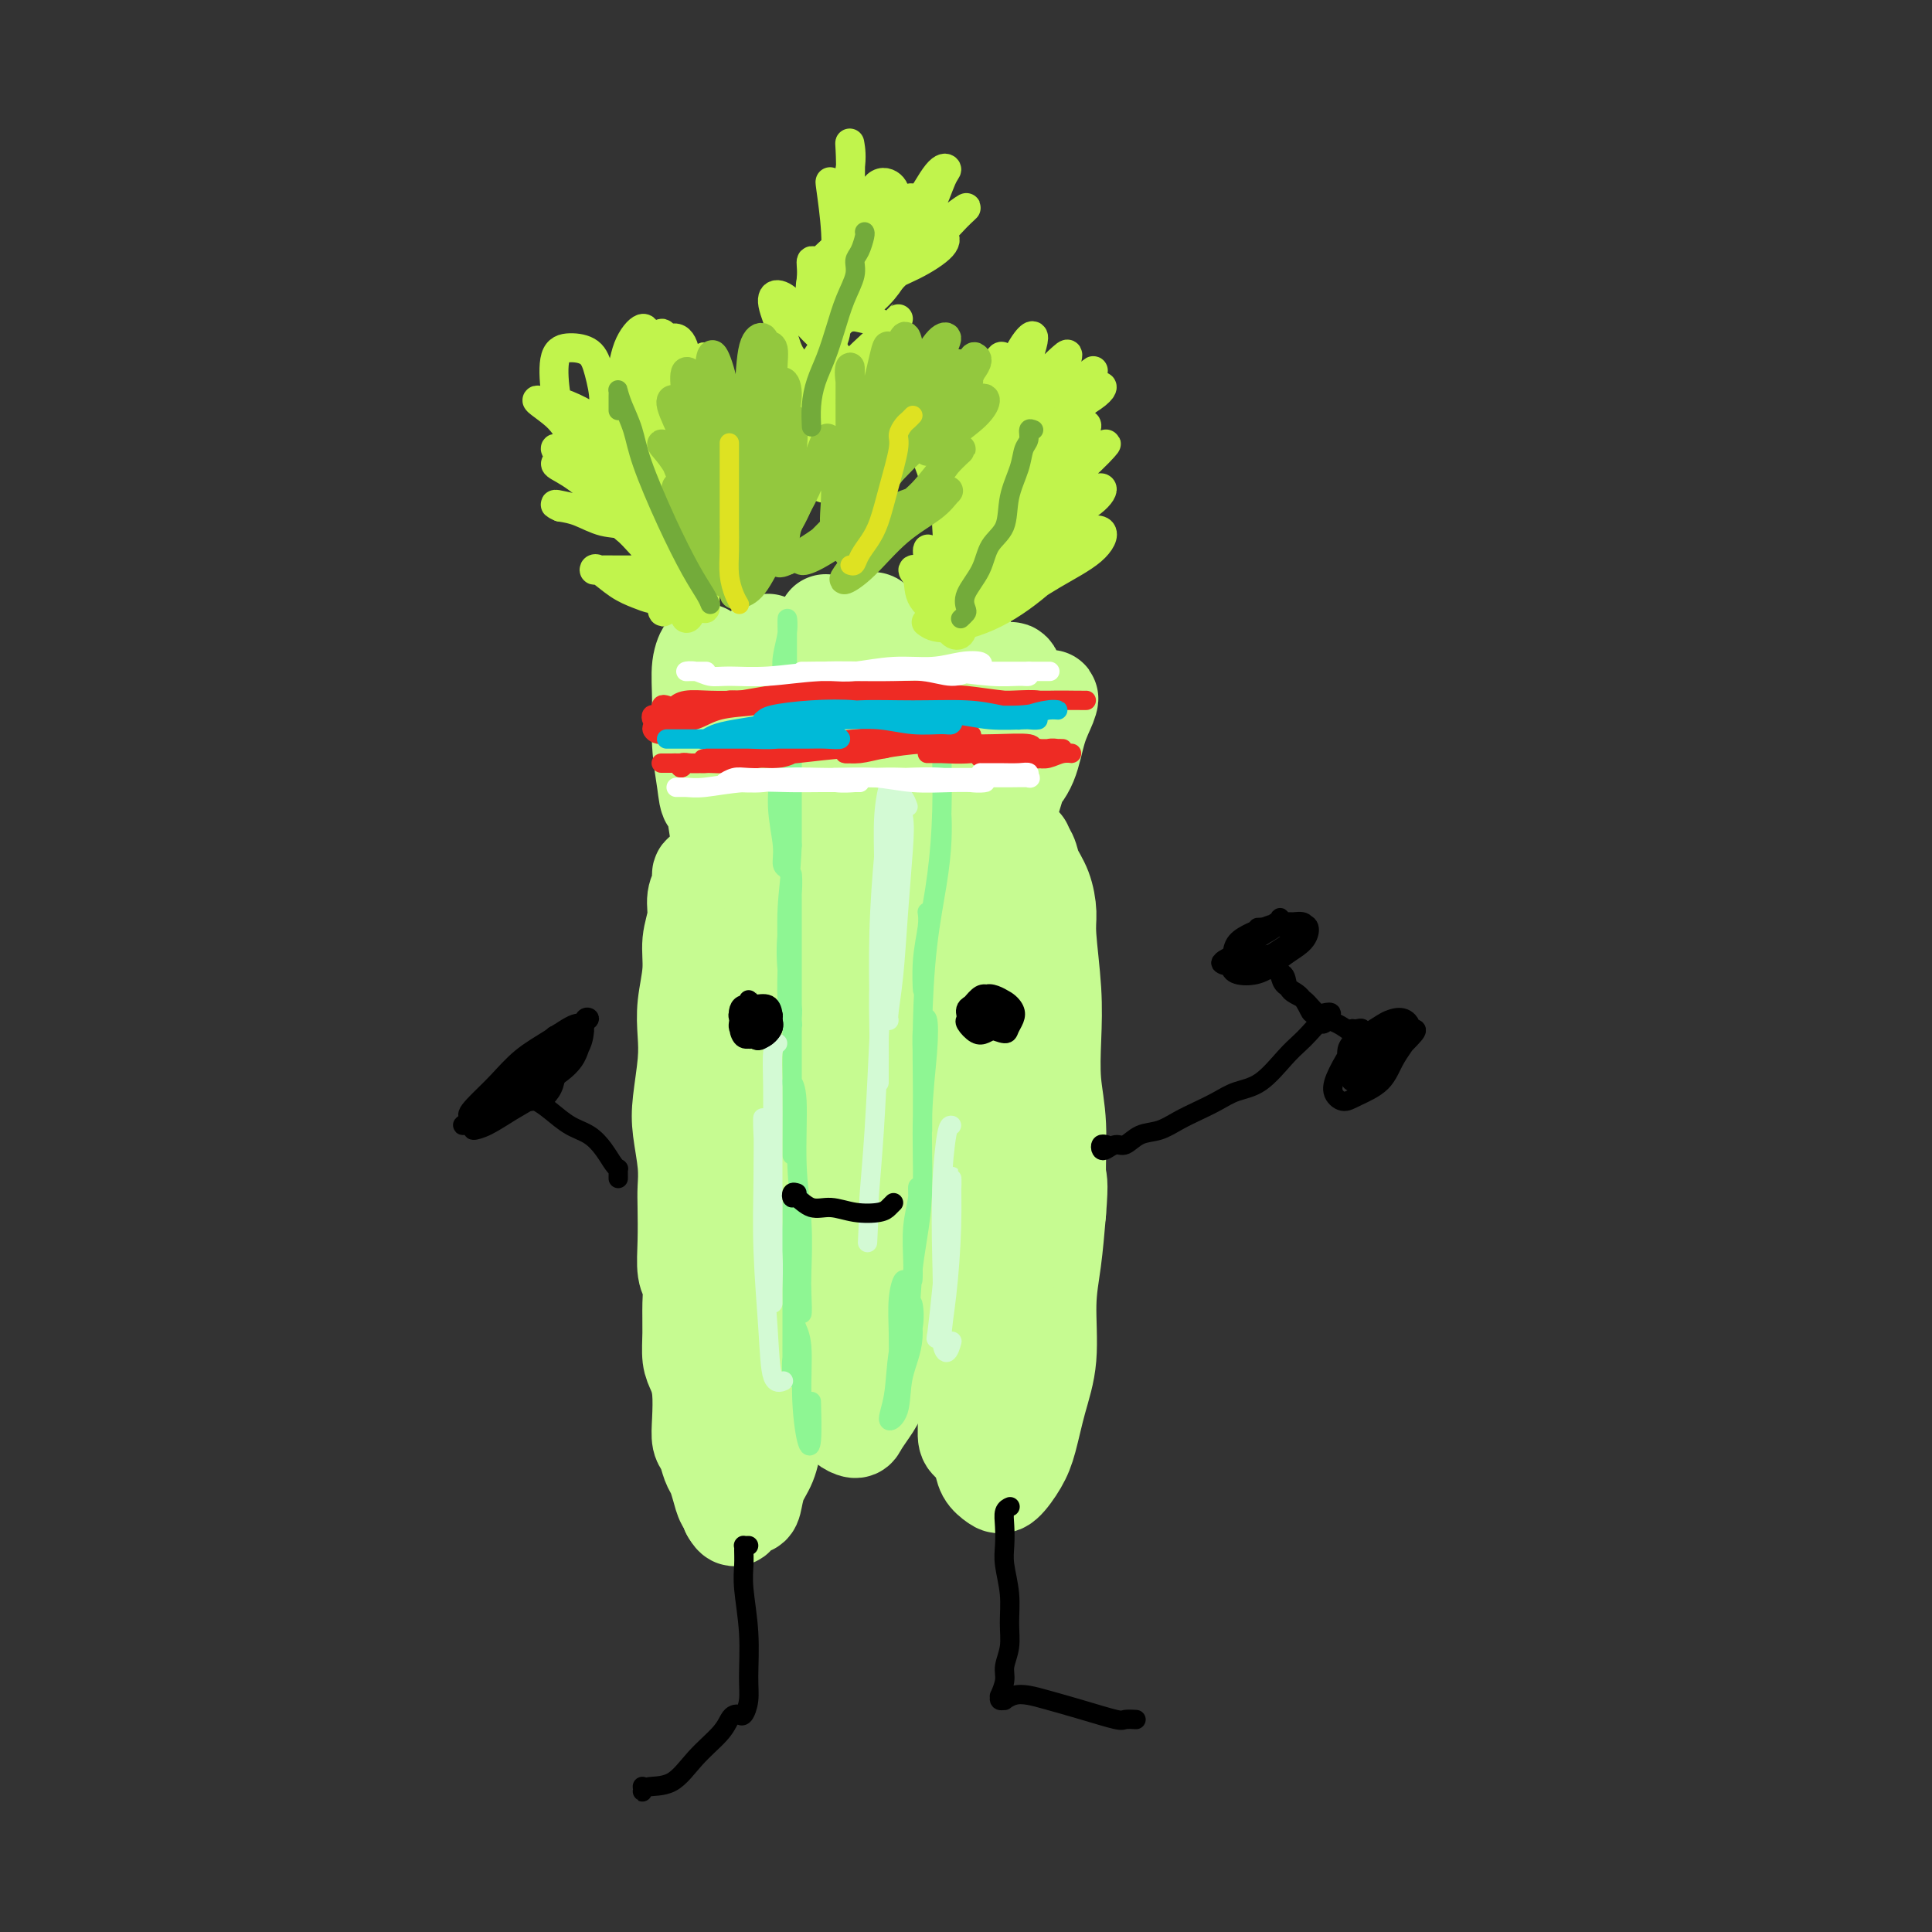 <svg viewBox='0 0 400 400' version='1.1' xmlns='http://www.w3.org/2000/svg' xmlns:xlink='http://www.w3.org/1999/xlink'><rect x="0" y="0" width="400" height="400" fill="#333333" stroke="none"/><g fill='none' stroke='rgb(198,251,145)' stroke-width='20' stroke-linecap='round' stroke-linejoin='round'><path d='M146,181c-0.455,-0.160 -0.911,-0.319 -1,0c-0.089,0.319 0.187,1.118 0,2c-0.187,0.882 -0.838,1.848 -1,3c-0.162,1.152 0.167,2.491 0,4c-0.167,1.509 -0.828,3.187 -1,5c-0.172,1.813 0.147,3.762 0,6c-0.147,2.238 -0.758,4.767 -1,7c-0.242,2.233 -0.114,4.172 0,6c0.114,1.828 0.213,3.546 0,6c-0.213,2.454 -0.737,5.644 -1,8c-0.263,2.356 -0.266,3.878 0,6c0.266,2.122 0.802,4.844 1,7c0.198,2.156 0.057,3.745 0,5c-0.057,1.255 -0.029,2.175 0,4c0.029,1.825 0.061,4.556 0,7c-0.061,2.444 -0.213,4.601 0,6c0.213,1.399 0.792,2.040 1,3c0.208,0.960 0.045,2.239 0,4c-0.045,1.761 0.027,4.004 0,6c-0.027,1.996 -0.151,3.746 0,5c0.151,1.254 0.579,2.011 1,3c0.421,0.989 0.834,2.208 1,4c0.166,1.792 0.086,4.156 0,6c-0.086,1.844 -0.178,3.168 0,4c0.178,0.832 0.625,1.172 1,2c0.375,0.828 0.679,2.144 1,3c0.321,0.856 0.661,1.251 1,2c0.339,0.749 0.679,1.850 1,3c0.321,1.150 0.625,2.348 1,3c0.375,0.652 0.821,0.758 1,1c0.179,0.242 0.089,0.621 0,1'/><path d='M151,313c1.274,2.379 1.458,0.826 2,0c0.542,-0.826 1.442,-0.927 2,-1c0.558,-0.073 0.774,-0.119 1,-1c0.226,-0.881 0.460,-2.598 1,-4c0.540,-1.402 1.384,-2.490 2,-4c0.616,-1.510 1.002,-3.441 1,-5c-0.002,-1.559 -0.393,-2.747 0,-5c0.393,-2.253 1.569,-5.572 2,-8c0.431,-2.428 0.115,-3.964 0,-6c-0.115,-2.036 -0.031,-4.572 0,-7c0.031,-2.428 0.008,-4.748 0,-7c-0.008,-2.252 -0.002,-4.436 0,-7c0.002,-2.564 0.001,-5.509 0,-8c-0.001,-2.491 -0.000,-4.528 0,-7c0.000,-2.472 0.001,-5.379 0,-8c-0.001,-2.621 -0.003,-4.955 0,-7c0.003,-2.045 0.011,-3.800 0,-6c-0.011,-2.200 -0.041,-4.846 0,-7c0.041,-2.154 0.155,-3.815 0,-6c-0.155,-2.185 -0.578,-4.895 -1,-7c-0.422,-2.105 -0.845,-3.607 -1,-5c-0.155,-1.393 -0.044,-2.677 0,-4c0.044,-1.323 0.019,-2.683 0,-5c-0.019,-2.317 -0.032,-5.590 0,-8c0.032,-2.410 0.111,-3.958 0,-5c-0.111,-1.042 -0.411,-1.579 -1,-2c-0.589,-0.421 -1.467,-0.726 -2,-1c-0.533,-0.274 -0.720,-0.517 -1,-1c-0.280,-0.483 -0.652,-1.207 -1,-2c-0.348,-0.793 -0.671,-1.655 -1,-2c-0.329,-0.345 -0.665,-0.172 -1,0'/><path d='M153,167c-1.250,-1.182 -0.873,-0.136 -1,0c-0.127,0.136 -0.756,-0.637 -1,0c-0.244,0.637 -0.103,2.685 0,4c0.103,1.315 0.168,1.899 0,3c-0.168,1.101 -0.570,2.721 -1,4c-0.430,1.279 -0.890,2.218 -1,4c-0.110,1.782 0.128,4.409 0,7c-0.128,2.591 -0.623,5.147 -1,8c-0.377,2.853 -0.637,6.003 -1,9c-0.363,2.997 -0.829,5.843 -1,8c-0.171,2.157 -0.046,3.627 0,6c0.046,2.373 0.012,5.649 0,8c-0.012,2.351 -0.003,3.776 0,6c0.003,2.224 -0.000,5.247 0,8c0.000,2.753 0.004,5.235 0,8c-0.004,2.765 -0.015,5.813 0,8c0.015,2.187 0.056,3.514 0,5c-0.056,1.486 -0.207,3.131 0,4c0.207,0.869 0.774,0.963 1,1c0.226,0.037 0.113,0.019 0,0'/><path d='M173,153c-0.004,0.154 -0.008,0.308 0,1c0.008,0.692 0.028,1.921 0,3c-0.028,1.079 -0.102,2.008 0,4c0.102,1.992 0.382,5.046 0,8c-0.382,2.954 -1.427,5.806 -2,9c-0.573,3.194 -0.675,6.729 -1,10c-0.325,3.271 -0.872,6.278 -1,9c-0.128,2.722 0.162,5.159 0,8c-0.162,2.841 -0.775,6.085 -1,9c-0.225,2.915 -0.060,5.500 0,8c0.060,2.500 0.016,4.915 0,7c-0.016,2.085 -0.004,3.841 0,6c0.004,2.159 0.000,4.720 0,7c-0.000,2.280 0.003,4.278 0,6c-0.003,1.722 -0.011,3.170 0,5c0.011,1.830 0.041,4.044 0,6c-0.041,1.956 -0.151,3.654 0,5c0.151,1.346 0.565,2.341 1,4c0.435,1.659 0.890,3.983 1,6c0.110,2.017 -0.125,3.727 0,5c0.125,1.273 0.610,2.109 1,3c0.390,0.891 0.686,1.837 1,3c0.314,1.163 0.647,2.545 1,4c0.353,1.455 0.727,2.984 1,4c0.273,1.016 0.445,1.518 1,2c0.555,0.482 1.493,0.942 2,1c0.507,0.058 0.584,-0.287 1,-1c0.416,-0.713 1.172,-1.793 2,-3c0.828,-1.207 1.727,-2.540 2,-4c0.273,-1.460 -0.080,-3.047 0,-5c0.080,-1.953 0.594,-4.272 1,-7c0.406,-2.728 0.703,-5.864 1,-9'/><path d='M184,267c0.266,-5.529 -0.069,-8.853 0,-13c0.069,-4.147 0.543,-9.117 1,-13c0.457,-3.883 0.898,-6.680 1,-10c0.102,-3.320 -0.133,-7.162 0,-11c0.133,-3.838 0.635,-7.672 1,-12c0.365,-4.328 0.593,-9.151 1,-14c0.407,-4.849 0.992,-9.725 1,-13c0.008,-3.275 -0.561,-4.948 -1,-7c-0.439,-2.052 -0.749,-4.483 -1,-7c-0.251,-2.517 -0.445,-5.119 -1,-7c-0.555,-1.881 -1.472,-3.039 -2,-5c-0.528,-1.961 -0.667,-4.724 -1,-6c-0.333,-1.276 -0.860,-1.063 -1,-1c-0.140,0.063 0.106,-0.023 0,0c-0.106,0.023 -0.563,0.157 -1,1c-0.437,0.843 -0.852,2.397 -1,4c-0.148,1.603 -0.029,3.256 0,5c0.029,1.744 -0.034,3.581 0,6c0.034,2.419 0.164,5.421 0,9c-0.164,3.579 -0.622,7.736 -1,12c-0.378,4.264 -0.675,8.636 -1,13c-0.325,4.364 -0.678,8.719 -1,12c-0.322,3.281 -0.615,5.487 -1,9c-0.385,3.513 -0.863,8.331 -1,12c-0.137,3.669 0.068,6.187 0,9c-0.068,2.813 -0.407,5.920 0,9c0.407,3.080 1.562,6.132 2,9c0.438,2.868 0.159,5.552 0,8c-0.159,2.448 -0.197,4.659 0,7c0.197,2.341 0.628,4.812 1,6c0.372,1.188 0.686,1.094 1,1'/><path d='M179,280c0.667,8.167 0.333,4.083 0,0'/><path d='M205,177c-0.765,0.013 -1.529,0.026 -2,0c-0.471,-0.026 -0.648,-0.091 -1,0c-0.352,0.091 -0.878,0.338 -1,1c-0.122,0.662 0.160,1.741 0,4c-0.160,2.259 -0.761,5.700 -1,9c-0.239,3.300 -0.117,6.460 0,10c0.117,3.540 0.228,7.460 0,11c-0.228,3.540 -0.797,6.702 -1,10c-0.203,3.298 -0.040,6.734 0,10c0.040,3.266 -0.041,6.363 0,9c0.041,2.637 0.206,4.815 0,7c-0.206,2.185 -0.783,4.377 -1,7c-0.217,2.623 -0.073,5.677 0,8c0.073,2.323 0.076,3.914 0,6c-0.076,2.086 -0.231,4.668 0,7c0.231,2.332 0.848,4.416 1,6c0.152,1.584 -0.163,2.668 0,4c0.163,1.332 0.802,2.913 1,5c0.198,2.087 -0.046,4.681 0,6c0.046,1.319 0.381,1.362 1,2c0.619,0.638 1.520,1.872 2,3c0.480,1.128 0.537,2.150 1,3c0.463,0.850 1.331,1.529 2,2c0.669,0.471 1.140,0.736 2,0c0.860,-0.736 2.111,-2.473 3,-4c0.889,-1.527 1.418,-2.844 2,-5c0.582,-2.156 1.217,-5.149 2,-8c0.783,-2.851 1.715,-5.558 2,-9c0.285,-3.442 -0.077,-7.619 0,-11c0.077,-3.381 0.593,-5.966 1,-9c0.407,-3.034 0.703,-6.517 1,-10'/><path d='M219,251c0.603,-7.354 0.110,-6.239 0,-8c-0.110,-1.761 0.163,-6.397 0,-10c-0.163,-3.603 -0.761,-6.174 -1,-9c-0.239,-2.826 -0.118,-5.907 0,-9c0.118,-3.093 0.235,-6.196 0,-10c-0.235,-3.804 -0.822,-8.307 -1,-11c-0.178,-2.693 0.052,-3.577 0,-5c-0.052,-1.423 -0.384,-3.385 -1,-5c-0.616,-1.615 -1.514,-2.881 -2,-4c-0.486,-1.119 -0.561,-2.089 -1,-3c-0.439,-0.911 -1.242,-1.763 -2,-2c-0.758,-0.237 -1.470,0.143 -2,0c-0.530,-0.143 -0.877,-0.807 -1,-1c-0.123,-0.193 -0.023,0.085 0,1c0.023,0.915 -0.030,2.468 0,4c0.030,1.532 0.144,3.042 0,5c-0.144,1.958 -0.546,4.364 -1,7c-0.454,2.636 -0.959,5.502 -1,9c-0.041,3.498 0.381,7.630 0,12c-0.381,4.370 -1.566,8.980 -2,13c-0.434,4.020 -0.118,7.451 0,11c0.118,3.549 0.037,7.217 0,10c-0.037,2.783 -0.031,4.680 0,7c0.031,2.320 0.085,5.061 0,7c-0.085,1.939 -0.311,3.074 0,4c0.311,0.926 1.158,1.643 2,2c0.842,0.357 1.679,0.355 2,0c0.321,-0.355 0.127,-1.064 0,-3c-0.127,-1.936 -0.188,-5.098 0,-9c0.188,-3.902 0.625,-8.543 1,-13c0.375,-4.457 0.687,-8.728 1,-13'/><path d='M210,228c0.662,-8.011 0.318,-9.038 0,-11c-0.318,-1.962 -0.609,-4.857 -1,-7c-0.391,-2.143 -0.883,-3.533 -1,-6c-0.117,-2.467 0.141,-6.011 0,-9c-0.141,-2.989 -0.682,-5.424 -1,-8c-0.318,-2.576 -0.412,-5.293 -1,-7c-0.588,-1.707 -1.671,-2.405 -2,-3c-0.329,-0.595 0.095,-1.087 0,-2c-0.095,-0.913 -0.708,-2.247 -1,-4c-0.292,-1.753 -0.263,-3.926 0,-6c0.263,-2.074 0.761,-4.048 1,-5c0.239,-0.952 0.218,-0.882 0,-1c-0.218,-0.118 -0.632,-0.424 -1,0c-0.368,0.424 -0.690,1.577 -1,2c-0.310,0.423 -0.609,0.114 -1,1c-0.391,0.886 -0.873,2.965 -1,5c-0.127,2.035 0.101,4.025 0,6c-0.101,1.975 -0.531,3.934 -1,7c-0.469,3.066 -0.976,7.240 -1,11c-0.024,3.760 0.435,7.106 1,10c0.565,2.894 1.237,5.337 2,7c0.763,1.663 1.616,2.546 2,3c0.384,0.454 0.299,0.480 1,0c0.701,-0.480 2.190,-1.465 3,-3c0.810,-1.535 0.943,-3.620 1,-6c0.057,-2.380 0.037,-5.057 0,-9c-0.037,-3.943 -0.093,-9.153 0,-14c0.093,-4.847 0.334,-9.330 0,-13c-0.334,-3.670 -1.244,-6.527 -2,-8c-0.756,-1.473 -1.359,-1.564 -2,-2c-0.641,-0.436 -1.321,-1.218 -2,-2'/><path d='M202,154c-1.335,-2.034 -1.671,-1.120 -2,-1c-0.329,0.120 -0.650,-0.556 -1,0c-0.350,0.556 -0.730,2.342 -1,4c-0.270,1.658 -0.432,3.186 -1,6c-0.568,2.814 -1.544,6.914 -2,11c-0.456,4.086 -0.393,8.159 0,12c0.393,3.841 1.117,7.451 2,10c0.883,2.549 1.925,4.037 3,5c1.075,0.963 2.183,1.402 3,1c0.817,-0.402 1.345,-1.643 2,-3c0.655,-1.357 1.438,-2.829 2,-5c0.562,-2.171 0.902,-5.042 1,-8c0.098,-2.958 -0.047,-6.005 0,-11c0.047,-4.995 0.288,-11.940 0,-16c-0.288,-4.060 -1.103,-5.236 -2,-6c-0.897,-0.764 -1.876,-1.115 -3,-1c-1.124,0.115 -2.394,0.697 -3,2c-0.606,1.303 -0.548,3.327 -1,6c-0.452,2.673 -1.413,5.996 -2,11c-0.587,5.004 -0.798,11.688 -1,18c-0.202,6.312 -0.394,12.251 0,16c0.394,3.749 1.375,5.308 2,6c0.625,0.692 0.893,0.517 1,0c0.107,-0.517 0.053,-1.375 0,-3c-0.053,-1.625 -0.104,-4.018 0,-7c0.104,-2.982 0.362,-6.552 0,-11c-0.362,-4.448 -1.346,-9.775 -2,-16c-0.654,-6.225 -0.979,-13.349 -2,-18c-1.021,-4.651 -2.736,-6.829 -4,-8c-1.264,-1.171 -2.075,-1.335 -3,-1c-0.925,0.335 -1.962,1.167 -3,2'/><path d='M185,149c-1.606,1.459 -2.620,4.607 -3,8c-0.380,3.393 -0.127,7.032 0,11c0.127,3.968 0.127,8.264 0,13c-0.127,4.736 -0.381,9.913 0,13c0.381,3.087 1.398,4.085 2,4c0.602,-0.085 0.791,-1.252 1,-3c0.209,-1.748 0.439,-4.076 0,-7c-0.439,-2.924 -1.548,-6.444 -2,-11c-0.452,-4.556 -0.247,-10.146 -1,-15c-0.753,-4.854 -2.465,-8.970 -4,-11c-1.535,-2.030 -2.895,-1.973 -4,-1c-1.105,0.973 -1.957,2.861 -3,5c-1.043,2.139 -2.278,4.528 -3,7c-0.722,2.472 -0.933,5.025 -1,8c-0.067,2.975 0.009,6.371 0,10c-0.009,3.629 -0.104,7.491 0,10c0.104,2.509 0.408,3.667 1,4c0.592,0.333 1.473,-0.157 2,-2c0.527,-1.843 0.699,-5.040 1,-8c0.301,-2.960 0.730,-5.684 1,-9c0.270,-3.316 0.379,-7.224 0,-12c-0.379,-4.776 -1.248,-10.421 -2,-14c-0.752,-3.579 -1.389,-5.092 -2,-5c-0.611,0.092 -1.198,1.790 -2,5c-0.802,3.210 -1.819,7.933 -3,12c-1.181,4.067 -2.526,7.479 -3,11c-0.474,3.521 -0.075,7.150 0,10c0.075,2.850 -0.172,4.921 0,6c0.172,1.079 0.763,1.165 1,1c0.237,-0.165 0.118,-0.583 0,-1'/><path d='M161,188c0.139,1.243 -0.012,-3.651 0,-7c0.012,-3.349 0.187,-5.153 0,-8c-0.187,-2.847 -0.735,-6.735 -1,-11c-0.265,-4.265 -0.246,-8.906 -1,-11c-0.754,-2.094 -2.280,-1.641 -3,0c-0.720,1.641 -0.636,4.471 -1,8c-0.364,3.529 -1.178,7.758 -2,12c-0.822,4.242 -1.653,8.496 -2,12c-0.347,3.504 -0.211,6.257 0,8c0.211,1.743 0.498,2.474 1,2c0.502,-0.474 1.219,-2.154 2,-4c0.781,-1.846 1.624,-3.859 2,-6c0.376,-2.141 0.284,-4.410 0,-7c-0.284,-2.590 -0.760,-5.501 -1,-9c-0.240,-3.499 -0.244,-7.587 -1,-10c-0.756,-2.413 -2.264,-3.153 -3,-2c-0.736,1.153 -0.700,4.199 -1,7c-0.300,2.801 -0.936,5.359 -1,8c-0.064,2.641 0.444,5.366 1,7c0.556,1.634 1.161,2.177 2,3c0.839,0.823 1.914,1.926 3,2c1.086,0.074 2.184,-0.880 3,-2c0.816,-1.120 1.350,-2.404 2,-4c0.650,-1.596 1.415,-3.502 2,-6c0.585,-2.498 0.991,-5.588 1,-8c0.009,-2.412 -0.377,-4.147 -1,-5c-0.623,-0.853 -1.482,-0.825 -2,1c-0.518,1.825 -0.696,5.448 -1,9c-0.304,3.552 -0.736,7.033 -1,10c-0.264,2.967 -0.361,5.419 0,7c0.361,1.581 1.181,2.290 2,3'/><path d='M160,187c1.098,0.928 2.844,-1.752 5,-4c2.156,-2.248 4.721,-4.064 7,-6c2.279,-1.936 4.270,-3.992 6,-6c1.730,-2.008 3.198,-3.967 4,-5c0.802,-1.033 0.940,-1.139 1,0c0.060,1.139 0.044,3.523 0,6c-0.044,2.477 -0.116,5.047 0,7c0.116,1.953 0.419,3.291 1,4c0.581,0.709 1.440,0.790 3,0c1.560,-0.790 3.822,-2.451 6,-4c2.178,-1.549 4.274,-2.985 6,-5c1.726,-2.015 3.083,-4.609 4,-6c0.917,-1.391 1.394,-1.581 1,-1c-0.394,0.581 -1.657,1.931 -3,4c-1.343,2.069 -2.764,4.857 -4,7c-1.236,2.143 -2.286,3.642 -3,5c-0.714,1.358 -1.092,2.575 -1,3c0.092,0.425 0.655,0.057 2,-1c1.345,-1.057 3.474,-2.802 5,-4c1.526,-1.198 2.450,-1.849 3,-3c0.550,-1.151 0.725,-2.803 1,-4c0.275,-1.197 0.651,-1.938 0,-3c-0.651,-1.062 -2.329,-2.446 -3,-3c-0.671,-0.554 -0.336,-0.277 0,0'/><path d='M150,153c-0.730,0.034 -1.461,0.068 -2,0c-0.539,-0.068 -0.887,-0.237 -1,0c-0.113,0.237 0.008,0.880 0,2c-0.008,1.120 -0.146,2.716 0,5c0.146,2.284 0.575,5.255 1,8c0.425,2.745 0.846,5.262 1,7c0.154,1.738 0.039,2.696 0,3c-0.039,0.304 -0.004,-0.046 0,-1c0.004,-0.954 -0.022,-2.514 0,-5c0.022,-2.486 0.093,-5.900 0,-9c-0.093,-3.100 -0.350,-5.887 -1,-10c-0.650,-4.113 -1.692,-9.552 -2,-13c-0.308,-3.448 0.117,-4.905 0,-5c-0.117,-0.095 -0.776,1.173 -1,3c-0.224,1.827 -0.013,4.213 0,7c0.013,2.787 -0.172,5.976 0,9c0.172,3.024 0.702,5.882 1,8c0.298,2.118 0.363,3.496 1,4c0.637,0.504 1.845,0.135 3,-1c1.155,-1.135 2.257,-3.034 3,-5c0.743,-1.966 1.127,-3.998 2,-7c0.873,-3.002 2.234,-6.976 3,-10c0.766,-3.024 0.937,-5.100 1,-7c0.063,-1.900 0.017,-3.623 0,-3c-0.017,0.623 -0.004,3.592 0,6c0.004,2.408 0.001,4.256 0,7c-0.001,2.744 0.001,6.385 0,9c-0.001,2.615 -0.006,4.203 0,5c0.006,0.797 0.022,0.801 1,0c0.978,-0.801 2.917,-2.408 4,-5c1.083,-2.592 1.309,-6.169 2,-9c0.691,-2.831 1.845,-4.915 3,-7'/><path d='M169,139c2.008,-4.885 2.027,-6.597 2,-8c-0.027,-1.403 -0.100,-2.495 0,-2c0.100,0.495 0.372,2.578 0,5c-0.372,2.422 -1.387,5.182 -2,8c-0.613,2.818 -0.824,5.693 -1,8c-0.176,2.307 -0.318,4.044 0,5c0.318,0.956 1.097,1.129 2,0c0.903,-1.129 1.930,-3.561 3,-6c1.070,-2.439 2.183,-4.883 3,-7c0.817,-2.117 1.340,-3.905 2,-6c0.660,-2.095 1.459,-4.496 2,-6c0.541,-1.504 0.826,-2.109 1,-1c0.174,1.109 0.237,3.933 0,7c-0.237,3.067 -0.773,6.377 -1,9c-0.227,2.623 -0.144,4.560 0,6c0.144,1.440 0.347,2.384 1,2c0.653,-0.384 1.754,-2.094 3,-4c1.246,-1.906 2.637,-4.007 4,-6c1.363,-1.993 2.698,-3.879 4,-6c1.302,-2.121 2.572,-4.478 3,-6c0.428,-1.522 0.013,-2.211 0,-1c-0.013,1.211 0.377,4.321 0,7c-0.377,2.679 -1.521,4.927 -2,7c-0.479,2.073 -0.294,3.971 0,5c0.294,1.029 0.695,1.189 1,1c0.305,-0.189 0.512,-0.727 1,-2c0.488,-1.273 1.255,-3.280 2,-5c0.745,-1.720 1.468,-3.152 2,-5c0.532,-1.848 0.874,-4.113 1,-5c0.126,-0.887 0.036,-0.396 0,1c-0.036,1.396 -0.018,3.698 0,6'/><path d='M200,140c0.009,2.630 0.032,5.703 0,8c-0.032,2.297 -0.117,3.816 0,5c0.117,1.184 0.437,2.033 1,2c0.563,-0.033 1.371,-0.947 2,-2c0.629,-1.053 1.080,-2.245 2,-4c0.920,-1.755 2.311,-4.072 3,-6c0.689,-1.928 0.678,-3.466 1,-4c0.322,-0.534 0.979,-0.063 1,1c0.021,1.063 -0.592,2.718 -1,5c-0.408,2.282 -0.611,5.191 -1,8c-0.389,2.809 -0.964,5.519 -1,7c-0.036,1.481 0.466,1.733 1,2c0.534,0.267 1.098,0.550 2,0c0.902,-0.550 2.142,-1.932 3,-4c0.858,-2.068 1.335,-4.821 2,-7c0.665,-2.179 1.520,-3.785 2,-5c0.480,-1.215 0.586,-2.039 0,-1c-0.586,1.039 -1.863,3.943 -3,7c-1.137,3.057 -2.133,6.269 -3,9c-0.867,2.731 -1.605,4.980 -2,7c-0.395,2.020 -0.446,3.809 0,5c0.446,1.191 1.389,1.782 2,2c0.611,0.218 0.889,0.062 1,0c0.111,-0.062 0.056,-0.031 0,0'/></g>
<g fill='none' stroke='rgb(193,244,76)' stroke-width='6' stroke-linecap='round' stroke-linejoin='round'><path d='M191,118c-0.957,-0.132 -1.915,-0.263 -2,0c-0.085,0.263 0.702,0.921 1,2c0.298,1.079 0.106,2.578 1,4c0.894,1.422 2.875,2.765 4,4c1.125,1.235 1.396,2.362 2,3c0.604,0.638 1.543,0.789 2,0c0.457,-0.789 0.434,-2.517 0,-4c-0.434,-1.483 -1.277,-2.723 -2,-4c-0.723,-1.277 -1.325,-2.593 -2,-4c-0.675,-1.407 -1.423,-2.906 -2,-4c-0.577,-1.094 -0.984,-1.782 -1,-1c-0.016,0.782 0.359,3.036 1,5c0.641,1.964 1.548,3.638 2,5c0.452,1.362 0.448,2.410 1,3c0.552,0.590 1.661,0.720 2,0c0.339,-0.720 -0.091,-2.291 0,-4c0.091,-1.709 0.704,-3.556 1,-6c0.296,-2.444 0.275,-5.485 0,-8c-0.275,-2.515 -0.806,-4.505 -1,-6c-0.194,-1.495 -0.053,-2.495 0,-2c0.053,0.495 0.017,2.484 0,5c-0.017,2.516 -0.015,5.560 0,8c0.015,2.440 0.043,4.276 0,6c-0.043,1.724 -0.157,3.335 0,3c0.157,-0.335 0.586,-2.614 1,-5c0.414,-2.386 0.815,-4.877 1,-7c0.185,-2.123 0.155,-3.878 0,-6c-0.155,-2.122 -0.433,-4.610 -1,-7c-0.567,-2.390 -1.422,-4.682 -2,-6c-0.578,-1.318 -0.879,-1.662 -1,0c-0.121,1.662 -0.060,5.331 0,9'/><path d='M196,101c-0.174,2.920 -0.108,5.719 0,8c0.108,2.281 0.258,4.044 1,5c0.742,0.956 2.076,1.107 3,0c0.924,-1.107 1.439,-3.470 2,-5c0.561,-1.530 1.167,-2.227 1,-4c-0.167,-1.773 -1.108,-4.622 -2,-7c-0.892,-2.378 -1.735,-4.285 -3,-6c-1.265,-1.715 -2.951,-3.238 -4,-4c-1.049,-0.762 -1.462,-0.765 -2,0c-0.538,0.765 -1.201,2.297 -1,4c0.201,1.703 1.265,3.578 2,6c0.735,2.422 1.139,5.390 2,7c0.861,1.610 2.178,1.862 3,2c0.822,0.138 1.150,0.161 2,-1c0.850,-1.161 2.222,-3.508 3,-6c0.778,-2.492 0.962,-5.131 1,-8c0.038,-2.869 -0.070,-5.970 0,-8c0.070,-2.030 0.319,-2.989 0,-3c-0.319,-0.011 -1.204,0.927 -2,3c-0.796,2.073 -1.501,5.280 -2,8c-0.499,2.720 -0.793,4.954 -1,7c-0.207,2.046 -0.329,3.906 0,5c0.329,1.094 1.108,1.422 2,0c0.892,-1.422 1.897,-4.595 3,-7c1.103,-2.405 2.304,-4.043 3,-6c0.696,-1.957 0.888,-4.233 1,-7c0.112,-2.767 0.143,-6.026 0,-8c-0.143,-1.974 -0.461,-2.663 -1,-2c-0.539,0.663 -1.299,2.679 -2,5c-0.701,2.321 -1.343,4.949 -2,7c-0.657,2.051 -1.328,3.526 -2,5'/><path d='M201,91c-0.969,2.723 0.109,2.029 1,1c0.891,-1.029 1.596,-2.394 3,-4c1.404,-1.606 3.507,-3.453 5,-6c1.493,-2.547 2.378,-5.794 3,-8c0.622,-2.206 0.982,-3.372 1,-4c0.018,-0.628 -0.307,-0.717 -1,0c-0.693,0.717 -1.754,2.241 -3,5c-1.246,2.759 -2.677,6.754 -4,10c-1.323,3.246 -2.538,5.742 -3,7c-0.462,1.258 -0.173,1.279 1,1c1.173,-0.279 3.228,-0.859 5,-2c1.772,-1.141 3.259,-2.843 5,-5c1.741,-2.157 3.734,-4.770 5,-7c1.266,-2.230 1.803,-4.076 2,-5c0.197,-0.924 0.052,-0.926 -1,0c-1.052,0.926 -3.011,2.779 -5,5c-1.989,2.221 -4.006,4.808 -6,7c-1.994,2.192 -3.963,3.988 -5,5c-1.037,1.012 -1.143,1.241 0,1c1.143,-0.241 3.533,-0.950 6,-2c2.467,-1.050 5.011,-2.440 7,-4c1.989,-1.560 3.423,-3.292 5,-5c1.577,-1.708 3.295,-3.394 4,-4c0.705,-0.606 0.396,-0.133 -1,1c-1.396,1.133 -3.877,2.926 -6,5c-2.123,2.074 -3.886,4.428 -6,6c-2.114,1.572 -4.577,2.360 -6,3c-1.423,0.640 -1.804,1.130 -1,1c0.804,-0.130 2.793,-0.881 5,-2c2.207,-1.119 4.630,-2.605 7,-4c2.370,-1.395 4.685,-2.697 7,-4'/><path d='M225,83c3.540,-2.174 3.390,-3.109 3,-3c-0.390,0.109 -1.021,1.262 -3,3c-1.979,1.738 -5.308,4.061 -8,6c-2.692,1.939 -4.749,3.495 -7,5c-2.251,1.505 -4.697,2.958 -6,4c-1.303,1.042 -1.465,1.674 0,1c1.465,-0.674 4.557,-2.653 7,-4c2.443,-1.347 4.239,-2.061 6,-3c1.761,-0.939 3.488,-2.102 5,-3c1.512,-0.898 2.810,-1.530 3,-1c0.190,0.530 -0.729,2.221 -3,4c-2.271,1.779 -5.895,3.647 -9,6c-3.105,2.353 -5.692,5.190 -8,7c-2.308,1.810 -4.337,2.592 -5,3c-0.663,0.408 0.039,0.442 2,0c1.961,-0.442 5.180,-1.360 8,-3c2.820,-1.640 5.241,-4.002 8,-6c2.759,-1.998 5.855,-3.632 8,-5c2.145,-1.368 3.337,-2.471 3,-2c-0.337,0.471 -2.203,2.518 -5,5c-2.797,2.482 -6.525,5.401 -10,8c-3.475,2.599 -6.699,4.877 -10,7c-3.301,2.123 -6.681,4.091 -8,5c-1.319,0.909 -0.576,0.760 1,0c1.576,-0.760 3.986,-2.129 7,-4c3.014,-1.871 6.631,-4.243 10,-6c3.369,-1.757 6.491,-2.899 9,-4c2.509,-1.101 4.404,-2.161 5,-2c0.596,0.161 -0.109,1.543 -2,3c-1.891,1.457 -4.969,2.988 -8,5c-3.031,2.012 -6.016,4.506 -9,7'/><path d='M209,116c-4.609,3.813 -6.633,5.846 -8,7c-1.367,1.154 -2.078,1.431 -1,1c1.078,-0.431 3.944,-1.568 7,-3c3.056,-1.432 6.302,-3.158 9,-5c2.698,-1.842 4.848,-3.802 7,-5c2.152,-1.198 4.304,-1.636 5,-1c0.696,0.636 -0.066,2.345 -2,4c-1.934,1.655 -5.041,3.255 -8,5c-2.959,1.745 -5.771,3.634 -8,5c-2.229,1.366 -3.875,2.208 -4,2c-0.125,-0.208 1.272,-1.465 3,-3c1.728,-1.535 3.787,-3.348 6,-5c2.213,-1.652 4.581,-3.142 6,-4c1.419,-0.858 1.889,-1.085 1,0c-0.889,1.085 -3.139,3.481 -6,6c-2.861,2.519 -6.334,5.160 -10,7c-3.666,1.840 -7.525,2.880 -10,3c-2.475,0.120 -3.564,-0.680 -4,-1c-0.436,-0.320 -0.218,-0.160 0,0'/><path d='M143,125c0.107,0.341 0.213,0.682 0,1c-0.213,0.318 -0.746,0.614 -1,1c-0.254,0.386 -0.230,0.863 0,1c0.230,0.137 0.665,-0.064 1,-1c0.335,-0.936 0.571,-2.607 1,-5c0.429,-2.393 1.051,-5.510 2,-8c0.949,-2.490 2.226,-4.354 3,-6c0.774,-1.646 1.045,-3.073 1,-3c-0.045,0.073 -0.408,1.647 -1,4c-0.592,2.353 -1.415,5.487 -2,8c-0.585,2.513 -0.931,4.407 -1,6c-0.069,1.593 0.141,2.885 0,3c-0.141,0.115 -0.632,-0.947 0,-3c0.632,-2.053 2.386,-5.096 4,-8c1.614,-2.904 3.088,-5.668 4,-8c0.912,-2.332 1.261,-4.233 1,-6c-0.261,-1.767 -1.132,-3.400 -2,-3c-0.868,0.400 -1.733,2.833 -3,5c-1.267,2.167 -2.937,4.070 -4,6c-1.063,1.930 -1.519,3.888 -2,5c-0.481,1.112 -0.986,1.377 -1,1c-0.014,-0.377 0.464,-1.397 1,-3c0.536,-1.603 1.129,-3.790 2,-6c0.871,-2.210 2.021,-4.445 3,-7c0.979,-2.555 1.787,-5.431 2,-7c0.213,-1.569 -0.168,-1.831 -1,0c-0.832,1.831 -2.115,5.755 -3,9c-0.885,3.245 -1.373,5.812 -2,8c-0.627,2.188 -1.395,3.999 -2,5c-0.605,1.001 -1.048,1.193 -1,1c0.048,-0.193 0.585,-0.769 1,-2c0.415,-1.231 0.707,-3.115 1,-5'/><path d='M144,108c0.327,-1.913 0.645,-3.696 1,-6c0.355,-2.304 0.745,-5.128 1,-8c0.255,-2.872 0.373,-5.793 0,-7c-0.373,-1.207 -1.237,-0.700 -2,1c-0.763,1.700 -1.426,4.593 -2,8c-0.574,3.407 -1.058,7.330 -2,11c-0.942,3.670 -2.341,7.089 -3,9c-0.659,1.911 -0.578,2.313 0,1c0.578,-1.313 1.654,-4.343 3,-7c1.346,-2.657 2.961,-4.941 4,-8c1.039,-3.059 1.501,-6.893 2,-10c0.499,-3.107 1.034,-5.488 1,-9c-0.034,-3.512 -0.637,-8.156 -1,-9c-0.363,-0.844 -0.487,2.112 -1,5c-0.513,2.888 -1.414,5.709 -2,9c-0.586,3.291 -0.858,7.054 -2,10c-1.142,2.946 -3.154,5.076 -4,6c-0.846,0.924 -0.527,0.642 0,-1c0.527,-1.642 1.261,-4.645 2,-7c0.739,-2.355 1.484,-4.064 2,-6c0.516,-1.936 0.802,-4.101 1,-7c0.198,-2.899 0.309,-6.532 0,-9c-0.309,-2.468 -1.039,-3.770 -2,-4c-0.961,-0.230 -2.154,0.614 -3,3c-0.846,2.386 -1.345,6.314 -2,10c-0.655,3.686 -1.465,7.128 -2,9c-0.535,1.872 -0.795,2.173 -1,2c-0.205,-0.173 -0.354,-0.820 0,-2c0.354,-1.180 1.211,-2.895 2,-5c0.789,-2.105 1.511,-4.602 2,-7c0.489,-2.398 0.744,-4.699 1,-7'/><path d='M137,73c0.638,-3.872 0.233,-4.051 0,-4c-0.233,0.051 -0.295,0.334 -1,2c-0.705,1.666 -2.053,4.717 -3,8c-0.947,3.283 -1.494,6.797 -2,9c-0.506,2.203 -0.973,3.093 -1,3c-0.027,-0.093 0.384,-1.170 1,-3c0.616,-1.830 1.437,-4.415 2,-7c0.563,-2.585 0.868,-5.171 1,-7c0.132,-1.829 0.092,-2.902 0,-4c-0.092,-1.098 -0.234,-2.220 -1,-2c-0.766,0.220 -2.154,1.784 -3,4c-0.846,2.216 -1.150,5.085 -2,8c-0.850,2.915 -2.244,5.876 -3,8c-0.756,2.124 -0.872,3.410 -1,3c-0.128,-0.410 -0.267,-2.517 0,-4c0.267,-1.483 0.940,-2.343 1,-4c0.060,-1.657 -0.493,-4.111 -1,-6c-0.507,-1.889 -0.969,-3.213 -2,-4c-1.031,-0.787 -2.631,-1.038 -4,-1c-1.369,0.038 -2.509,0.365 -3,2c-0.491,1.635 -0.335,4.580 0,7c0.335,2.420 0.847,4.316 2,6c1.153,1.684 2.947,3.156 5,4c2.053,0.844 4.366,1.061 6,1c1.634,-0.061 2.589,-0.400 3,-1c0.411,-0.600 0.280,-1.461 0,-2c-0.280,-0.539 -0.708,-0.758 -2,-1c-1.292,-0.242 -3.450,-0.508 -5,-1c-1.550,-0.492 -2.494,-1.209 -4,-2c-1.506,-0.791 -3.573,-1.654 -5,-2c-1.427,-0.346 -2.213,-0.173 -3,0'/><path d='M112,83c-2.426,-0.796 1.009,1.213 3,3c1.991,1.787 2.536,3.353 4,5c1.464,1.647 3.845,3.374 6,5c2.155,1.626 4.083,3.152 6,4c1.917,0.848 3.825,1.018 5,1c1.175,-0.018 1.619,-0.225 1,-1c-0.619,-0.775 -2.301,-2.119 -4,-3c-1.699,-0.881 -3.416,-1.300 -5,-2c-1.584,-0.700 -3.036,-1.682 -5,-2c-1.964,-0.318 -4.439,0.029 -6,0c-1.561,-0.029 -2.209,-0.434 -2,0c0.209,0.434 1.276,1.709 3,3c1.724,1.291 4.104,2.600 6,4c1.896,1.400 3.306,2.892 5,4c1.694,1.108 3.672,1.831 4,2c0.328,0.169 -0.993,-0.215 -2,-1c-1.007,-0.785 -1.699,-1.972 -3,-3c-1.301,-1.028 -3.209,-1.898 -5,-3c-1.791,-1.102 -3.464,-2.437 -5,-3c-1.536,-0.563 -2.935,-0.355 -3,0c-0.065,0.355 1.203,0.855 3,2c1.797,1.145 4.123,2.933 6,5c1.877,2.067 3.305,4.414 5,6c1.695,1.586 3.659,2.413 5,3c1.341,0.587 2.060,0.935 2,1c-0.060,0.065 -0.900,-0.154 -2,-1c-1.100,-0.846 -2.460,-2.320 -4,-3c-1.540,-0.680 -3.261,-0.568 -5,-1c-1.739,-0.432 -3.497,-1.409 -5,-2c-1.503,-0.591 -2.752,-0.795 -4,-1'/><path d='M116,105c-2.555,-1.113 0.058,-0.397 2,0c1.942,0.397 3.213,0.474 5,1c1.787,0.526 4.091,1.500 6,3c1.909,1.500 3.425,3.526 5,5c1.575,1.474 3.211,2.395 4,3c0.789,0.605 0.733,0.895 0,1c-0.733,0.105 -2.143,0.026 -4,0c-1.857,-0.026 -4.160,0.003 -6,0c-1.840,-0.003 -3.216,-0.036 -4,0c-0.784,0.036 -0.975,0.143 -1,0c-0.025,-0.143 0.116,-0.535 1,0c0.884,0.535 2.510,1.999 4,3c1.490,1.001 2.845,1.541 4,2c1.155,0.459 2.110,0.837 3,1c0.890,0.163 1.714,0.111 2,0c0.286,-0.111 0.034,-0.281 0,-1c-0.034,-0.719 0.149,-1.987 0,-3c-0.149,-1.013 -0.629,-1.770 -1,-3c-0.371,-1.230 -0.632,-2.931 -1,-5c-0.368,-2.069 -0.842,-4.504 -1,-7c-0.158,-2.496 -0.000,-5.051 0,-6c0.000,-0.949 -0.157,-0.293 0,2c0.157,2.293 0.627,6.221 1,10c0.373,3.779 0.648,7.408 1,10c0.352,2.592 0.781,4.146 1,5c0.219,0.854 0.229,1.008 1,0c0.771,-1.008 2.303,-3.179 3,-6c0.697,-2.821 0.558,-6.292 1,-9c0.442,-2.708 1.465,-4.652 1,-8c-0.465,-3.348 -2.419,-8.099 -4,-11c-1.581,-2.901 -2.791,-3.950 -4,-5'/><path d='M135,87c-1.642,-3.266 -1.747,-3.430 -2,-3c-0.253,0.430 -0.655,1.455 -1,3c-0.345,1.545 -0.634,3.610 -1,7c-0.366,3.390 -0.809,8.103 -1,11c-0.191,2.897 -0.129,3.977 0,4c0.129,0.023 0.324,-1.011 1,-3c0.676,-1.989 1.833,-4.932 3,-8c1.167,-3.068 2.345,-6.261 3,-9c0.655,-2.739 0.787,-5.024 0,-7c-0.787,-1.976 -2.494,-3.643 -4,-4c-1.506,-0.357 -2.809,0.598 -4,3c-1.191,2.402 -2.268,6.252 -3,9c-0.732,2.748 -1.120,4.394 -1,5c0.120,0.606 0.749,0.173 1,0c0.251,-0.173 0.126,-0.087 0,0'/><path d='M190,43c0.064,-0.307 0.128,-0.614 0,-1c-0.128,-0.386 -0.448,-0.851 -1,-1c-0.552,-0.149 -1.337,0.019 -2,1c-0.663,0.981 -1.203,2.774 -2,5c-0.797,2.226 -1.849,4.884 -3,7c-1.151,2.116 -2.401,3.689 -3,5c-0.599,1.311 -0.546,2.359 0,2c0.546,-0.359 1.587,-2.124 3,-4c1.413,-1.876 3.198,-3.864 5,-6c1.802,-2.136 3.621,-4.420 5,-7c1.379,-2.580 2.316,-5.456 3,-7c0.684,-1.544 1.113,-1.757 1,-2c-0.113,-0.243 -0.769,-0.515 -2,1c-1.231,1.515 -3.039,4.819 -5,8c-1.961,3.181 -4.076,6.239 -6,9c-1.924,2.761 -3.656,5.225 -4,6c-0.344,0.775 0.699,-0.138 2,-1c1.301,-0.862 2.860,-1.674 5,-3c2.140,-1.326 4.862,-3.166 7,-5c2.138,-1.834 3.692,-3.661 5,-5c1.308,-1.339 2.369,-2.191 2,-2c-0.369,0.191 -2.168,1.426 -4,3c-1.832,1.574 -3.697,3.488 -6,6c-2.303,2.512 -5.045,5.622 -8,8c-2.955,2.378 -6.122,4.026 -7,5c-0.878,0.974 0.534,1.275 2,0c1.466,-1.275 2.986,-4.127 5,-6c2.014,-1.873 4.520,-2.767 7,-4c2.480,-1.233 4.933,-2.805 6,-4c1.067,-1.195 0.749,-2.014 0,-2c-0.749,0.014 -1.928,0.861 -4,2c-2.072,1.139 -5.036,2.569 -8,4'/><path d='M183,55c-3.039,1.369 -4.637,2.793 -7,4c-2.363,1.207 -5.492,2.197 -7,2c-1.508,-0.197 -1.394,-1.583 -1,-3c0.394,-1.417 1.070,-2.867 2,-4c0.930,-1.133 2.116,-1.950 3,-3c0.884,-1.050 1.467,-2.332 2,-3c0.533,-0.668 1.018,-0.723 1,0c-0.018,0.723 -0.538,2.224 -1,4c-0.462,1.776 -0.866,3.827 -1,5c-0.134,1.173 0.000,1.468 0,2c-0.000,0.532 -0.136,1.299 0,1c0.136,-0.299 0.545,-1.666 1,-3c0.455,-1.334 0.958,-2.634 1,-4c0.042,-1.366 -0.377,-2.798 -1,-5c-0.623,-2.202 -1.449,-5.174 -2,-7c-0.551,-1.826 -0.826,-2.505 -1,-3c-0.174,-0.495 -0.247,-0.805 0,1c0.247,1.805 0.815,5.726 1,9c0.185,3.274 -0.014,5.901 0,8c0.014,2.099 0.241,3.672 0,5c-0.241,1.328 -0.951,2.413 -1,2c-0.049,-0.413 0.561,-2.324 1,-4c0.439,-1.676 0.705,-3.118 1,-5c0.295,-1.882 0.617,-4.205 1,-7c0.383,-2.795 0.827,-6.060 1,-9c0.173,-2.940 0.074,-5.553 0,-7c-0.074,-1.447 -0.122,-1.728 0,-1c0.122,0.728 0.414,2.463 0,5c-0.414,2.537 -1.535,5.875 -2,9c-0.465,3.125 -0.276,6.036 0,8c0.276,1.964 0.638,2.982 1,4'/><path d='M175,56c0.538,3.636 2.384,0.225 4,-2c1.616,-2.225 3.002,-3.263 4,-5c0.998,-1.737 1.610,-4.172 2,-6c0.390,-1.828 0.560,-3.050 0,-4c-0.560,-0.950 -1.850,-1.628 -3,-1c-1.150,0.628 -2.160,2.563 -3,5c-0.840,2.437 -1.509,5.377 -2,8c-0.491,2.623 -0.805,4.929 -1,7c-0.195,2.071 -0.272,3.908 0,5c0.272,1.092 0.891,1.440 2,1c1.109,-0.440 2.707,-1.669 4,-3c1.293,-1.331 2.281,-2.765 3,-4c0.719,-1.235 1.168,-2.271 1,-3c-0.168,-0.729 -0.953,-1.152 -2,-1c-1.047,0.152 -2.356,0.877 -4,2c-1.644,1.123 -3.624,2.643 -5,5c-1.376,2.357 -2.149,5.550 -3,8c-0.851,2.450 -1.781,4.157 -2,5c-0.219,0.843 0.272,0.822 1,0c0.728,-0.822 1.694,-2.446 2,-4c0.306,-1.554 -0.047,-3.037 0,-5c0.047,-1.963 0.493,-4.405 0,-6c-0.493,-1.595 -1.926,-2.345 -3,-3c-1.074,-0.655 -1.788,-1.217 -2,-1c-0.212,0.217 0.079,1.214 0,3c-0.079,1.786 -0.528,4.362 0,7c0.528,2.638 2.034,5.337 3,8c0.966,2.663 1.393,5.291 2,7c0.607,1.709 1.394,2.499 2,3c0.606,0.501 1.030,0.715 1,0c-0.030,-0.715 -0.515,-2.357 -1,-4'/><path d='M175,78c-0.203,-1.520 -0.711,-3.319 -2,-5c-1.289,-1.681 -3.358,-3.245 -5,-5c-1.642,-1.755 -2.857,-3.702 -4,-5c-1.143,-1.298 -2.216,-1.946 -3,-2c-0.784,-0.054 -1.280,0.486 -1,2c0.280,1.514 1.337,4.001 2,6c0.663,1.999 0.931,3.509 2,5c1.069,1.491 2.940,2.963 5,4c2.060,1.037 4.309,1.638 6,1c1.691,-0.638 2.823,-2.514 4,-4c1.177,-1.486 2.398,-2.580 3,-4c0.602,-1.420 0.583,-3.164 0,-4c-0.583,-0.836 -1.731,-0.764 -3,-1c-1.269,-0.236 -2.657,-0.780 -4,0c-1.343,0.780 -2.639,2.884 -4,5c-1.361,2.116 -2.788,4.244 -4,6c-1.212,1.756 -2.209,3.139 -2,4c0.209,0.861 1.624,1.198 4,0c2.376,-1.198 5.713,-3.933 8,-6c2.287,-2.067 3.524,-3.468 5,-5c1.476,-1.532 3.191,-3.195 4,-4c0.809,-0.805 0.714,-0.750 0,0c-0.714,0.750 -2.046,2.197 -4,4c-1.954,1.803 -4.530,3.964 -7,7c-2.470,3.036 -4.833,6.949 -7,10c-2.167,3.051 -4.136,5.242 -5,6c-0.864,0.758 -0.621,0.084 1,-1c1.621,-1.084 4.620,-2.579 7,-4c2.380,-1.421 4.141,-2.767 6,-5c1.859,-2.233 3.817,-5.352 5,-7c1.183,-1.648 1.592,-1.824 2,-2'/><path d='M184,74c3.133,-2.587 0.466,0.446 -2,3c-2.466,2.554 -4.729,4.631 -7,7c-2.271,2.369 -4.548,5.032 -7,7c-2.452,1.968 -5.079,3.242 -6,4c-0.921,0.758 -0.138,0.999 1,0c1.138,-0.999 2.630,-3.237 5,-5c2.370,-1.763 5.617,-3.049 8,-5c2.383,-1.951 3.901,-4.565 5,-6c1.099,-1.435 1.779,-1.690 1,-1c-0.779,0.690 -3.016,2.324 -5,4c-1.984,1.676 -3.716,3.394 -6,5c-2.284,1.606 -5.122,3.101 -7,4c-1.878,0.899 -2.798,1.203 -3,1c-0.202,-0.203 0.314,-0.914 1,-2c0.686,-1.086 1.542,-2.546 2,-3c0.458,-0.454 0.517,0.099 1,0c0.483,-0.099 1.391,-0.848 2,0c0.609,0.848 0.920,3.294 1,5c0.080,1.706 -0.071,2.673 0,4c0.071,1.327 0.364,3.015 1,4c0.636,0.985 1.614,1.268 2,1c0.386,-0.268 0.180,-1.088 0,-2c-0.180,-0.912 -0.333,-1.916 -1,-3c-0.667,-1.084 -1.846,-2.249 -3,-3c-1.154,-0.751 -2.283,-1.086 -3,-2c-0.717,-0.914 -1.023,-2.405 -1,-3c0.023,-0.595 0.373,-0.295 1,0c0.627,0.295 1.529,0.584 3,2c1.471,1.416 3.511,3.958 5,6c1.489,2.042 2.425,3.583 3,5c0.575,1.417 0.787,2.708 1,4'/><path d='M176,105c1.835,2.804 -0.078,1.316 -1,0c-0.922,-1.316 -0.853,-2.458 -1,-4c-0.147,-1.542 -0.509,-3.485 -1,-5c-0.491,-1.515 -1.111,-2.602 -2,-4c-0.889,-1.398 -2.047,-3.107 -3,-4c-0.953,-0.893 -1.701,-0.969 -2,-1c-0.299,-0.031 -0.150,-0.015 0,0'/></g>
<g fill='none' stroke='rgb(147,200,62)' stroke-width='6' stroke-linecap='round' stroke-linejoin='round'><path d='M161,105c-0.941,0.211 -1.883,0.421 -3,1c-1.117,0.579 -2.410,1.526 -3,3c-0.590,1.474 -0.476,3.474 -1,6c-0.524,2.526 -1.686,5.577 -2,7c-0.314,1.423 0.222,1.218 1,1c0.778,-0.218 1.800,-0.450 3,-2c1.200,-1.550 2.580,-4.418 4,-7c1.420,-2.582 2.882,-4.876 4,-7c1.118,-2.124 1.891,-4.077 2,-6c0.109,-1.923 -0.448,-3.816 -1,-4c-0.552,-0.184 -1.099,1.341 -2,3c-0.901,1.659 -2.155,3.452 -3,6c-0.845,2.548 -1.282,5.849 -2,8c-0.718,2.151 -1.716,3.151 -2,4c-0.284,0.849 0.145,1.548 1,0c0.855,-1.548 2.136,-5.342 3,-8c0.864,-2.658 1.312,-4.179 2,-7c0.688,-2.821 1.615,-6.940 2,-10c0.385,-3.060 0.226,-5.060 0,-6c-0.226,-0.940 -0.520,-0.818 -1,0c-0.480,0.818 -1.145,2.333 -2,5c-0.855,2.667 -1.901,6.487 -3,10c-1.099,3.513 -2.252,6.720 -2,7c0.252,0.280 1.908,-2.365 3,-5c1.092,-2.635 1.620,-5.259 2,-8c0.380,-2.741 0.611,-5.600 1,-8c0.389,-2.400 0.936,-4.342 1,-6c0.064,-1.658 -0.354,-3.032 -1,-3c-0.646,0.032 -1.520,1.470 -2,4c-0.480,2.530 -0.566,6.151 -1,9c-0.434,2.849 -1.217,4.924 -2,7'/><path d='M157,99c-0.956,3.634 -0.845,2.717 -1,2c-0.155,-0.717 -0.576,-1.236 0,-3c0.576,-1.764 2.148,-4.772 3,-7c0.852,-2.228 0.982,-3.676 1,-6c0.018,-2.324 -0.078,-5.524 0,-8c0.078,-2.476 0.328,-4.228 0,-5c-0.328,-0.772 -1.234,-0.565 -2,1c-0.766,1.565 -1.390,4.488 -2,8c-0.610,3.512 -1.204,7.613 -2,10c-0.796,2.387 -1.793,3.058 -2,3c-0.207,-0.058 0.377,-0.846 1,-2c0.623,-1.154 1.284,-2.673 2,-5c0.716,-2.327 1.485,-5.460 2,-8c0.515,-2.540 0.775,-4.485 1,-6c0.225,-1.515 0.413,-2.599 0,-3c-0.413,-0.401 -1.428,-0.118 -2,2c-0.572,2.118 -0.702,6.072 -1,10c-0.298,3.928 -0.765,7.829 -1,10c-0.235,2.171 -0.238,2.612 0,3c0.238,0.388 0.717,0.722 1,0c0.283,-0.722 0.370,-2.502 0,-4c-0.370,-1.498 -1.196,-2.715 -2,-4c-0.804,-1.285 -1.587,-2.638 -3,-4c-1.413,-1.362 -3.458,-2.732 -5,-4c-1.542,-1.268 -2.582,-2.432 -3,-2c-0.418,0.432 -0.214,2.462 0,5c0.214,2.538 0.439,5.583 1,8c0.561,2.417 1.460,4.204 3,6c1.540,1.796 3.722,3.599 5,5c1.278,1.401 1.651,2.400 2,2c0.349,-0.400 0.675,-2.200 1,-4'/><path d='M154,99c-0.413,-1.561 -1.945,-3.463 -3,-5c-1.055,-1.537 -1.633,-2.708 -3,-4c-1.367,-1.292 -3.522,-2.707 -5,-4c-1.478,-1.293 -2.279,-2.466 -3,-3c-0.721,-0.534 -1.360,-0.428 -1,1c0.360,1.428 1.721,4.179 3,7c1.279,2.821 2.478,5.714 4,9c1.522,3.286 3.367,6.966 5,9c1.633,2.034 3.052,2.420 4,3c0.948,0.580 1.423,1.352 1,1c-0.423,-0.352 -1.744,-1.829 -3,-3c-1.256,-1.171 -2.447,-2.035 -4,-3c-1.553,-0.965 -3.469,-2.033 -5,-4c-1.531,-1.967 -2.676,-4.835 -4,-7c-1.324,-2.165 -2.825,-3.626 -3,-4c-0.175,-0.374 0.977,0.340 2,2c1.023,1.660 1.916,4.266 3,7c1.084,2.734 2.360,5.596 4,8c1.640,2.404 3.645,4.349 5,6c1.355,1.651 2.059,3.007 2,3c-0.059,-0.007 -0.883,-1.377 -2,-3c-1.117,-1.623 -2.529,-3.497 -4,-5c-1.471,-1.503 -3.000,-2.634 -4,-4c-1.000,-1.366 -1.469,-2.967 -2,-4c-0.531,-1.033 -1.122,-1.497 -1,-1c0.122,0.497 0.958,1.953 2,4c1.042,2.047 2.290,4.683 3,7c0.710,2.317 0.884,4.316 2,6c1.116,1.684 3.176,3.053 4,3c0.824,-0.053 0.412,-1.526 0,-3'/><path d='M151,118c-0.024,-1.727 -0.084,-4.546 0,-7c0.084,-2.454 0.312,-4.543 0,-7c-0.312,-2.457 -1.163,-5.282 -2,-9c-0.837,-3.718 -1.660,-8.330 -2,-12c-0.340,-3.670 -0.196,-6.398 0,-8c0.196,-1.602 0.444,-2.079 1,-1c0.556,1.079 1.421,3.714 2,7c0.579,3.286 0.870,7.223 1,10c0.130,2.777 0.097,4.394 0,6c-0.097,1.606 -0.257,3.202 1,3c1.257,-0.202 3.931,-2.200 5,-3c1.069,-0.800 0.535,-0.400 0,0'/><path d='M192,92c-1.584,0.094 -3.167,0.188 -5,2c-1.833,1.812 -3.914,5.344 -5,8c-1.086,2.656 -1.177,4.438 -2,6c-0.823,1.562 -2.377,2.906 -3,4c-0.623,1.094 -0.313,1.938 0,2c0.313,0.062 0.629,-0.658 2,-2c1.371,-1.342 3.796,-3.308 6,-5c2.204,-1.692 4.186,-3.112 6,-5c1.814,-1.888 3.460,-4.245 5,-6c1.540,-1.755 2.974,-2.909 3,-3c0.026,-0.091 -1.355,0.881 -3,3c-1.645,2.119 -3.556,5.386 -6,8c-2.444,2.614 -5.423,4.577 -8,7c-2.577,2.423 -4.751,5.306 -6,7c-1.249,1.694 -1.572,2.198 -1,2c0.572,-0.198 2.037,-1.099 4,-3c1.963,-1.901 4.422,-4.803 7,-7c2.578,-2.197 5.274,-3.689 7,-5c1.726,-1.311 2.482,-2.443 3,-3c0.518,-0.557 0.800,-0.541 -1,0c-1.800,0.541 -5.680,1.606 -9,3c-3.320,1.394 -6.079,3.118 -9,5c-2.921,1.882 -6.005,3.923 -8,5c-1.995,1.077 -2.900,1.189 -3,1c-0.100,-0.189 0.606,-0.680 2,-2c1.394,-1.320 3.475,-3.467 5,-5c1.525,-1.533 2.495,-2.450 4,-3c1.505,-0.550 3.547,-0.733 4,-1c0.453,-0.267 -0.683,-0.618 -2,0c-1.317,0.618 -2.816,2.205 -5,4c-2.184,1.795 -5.053,3.799 -7,5c-1.947,1.201 -2.974,1.601 -4,2'/><path d='M163,116c-3.034,1.479 -1.619,-0.323 -1,-2c0.619,-1.677 0.441,-3.230 1,-5c0.559,-1.770 1.853,-3.757 3,-6c1.147,-2.243 2.147,-4.741 3,-7c0.853,-2.259 1.560,-4.279 2,-5c0.440,-0.721 0.614,-0.141 1,2c0.386,2.141 0.986,5.845 1,9c0.014,3.155 -0.557,5.761 0,8c0.557,2.239 2.242,4.111 3,5c0.758,0.889 0.590,0.794 1,0c0.410,-0.794 1.398,-2.288 2,-4c0.602,-1.712 0.816,-3.640 1,-6c0.184,-2.360 0.336,-5.150 0,-8c-0.336,-2.850 -1.162,-5.759 -2,-9c-0.838,-3.241 -1.689,-6.813 -2,-9c-0.311,-2.187 -0.083,-2.987 0,-3c0.083,-0.013 0.022,0.762 0,3c-0.022,2.238 -0.005,5.939 0,9c0.005,3.061 -0.003,5.483 0,8c0.003,2.517 0.017,5.128 0,7c-0.017,1.872 -0.064,3.004 0,3c0.064,-0.004 0.238,-1.145 1,-3c0.762,-1.855 2.111,-4.425 3,-7c0.889,-2.575 1.319,-5.155 2,-8c0.681,-2.845 1.612,-5.955 2,-9c0.388,-3.045 0.232,-6.025 0,-7c-0.232,-0.975 -0.540,0.057 -1,2c-0.460,1.943 -1.072,4.799 -2,8c-0.928,3.201 -2.173,6.746 -3,10c-0.827,3.254 -1.236,6.215 -1,8c0.236,1.785 1.118,2.392 2,3'/><path d='M179,103c0.619,1.529 1.665,-0.147 3,-2c1.335,-1.853 2.958,-3.882 4,-6c1.042,-2.118 1.504,-4.324 2,-7c0.496,-2.676 1.025,-5.823 1,-9c-0.025,-3.177 -0.606,-6.385 -1,-8c-0.394,-1.615 -0.601,-1.637 -1,-1c-0.399,0.637 -0.988,1.934 -1,4c-0.012,2.066 0.554,4.903 0,8c-0.554,3.097 -2.229,6.455 -3,9c-0.771,2.545 -0.639,4.277 0,5c0.639,0.723 1.784,0.435 3,-1c1.216,-1.435 2.504,-4.018 4,-6c1.496,-1.982 3.202,-3.364 4,-6c0.798,-2.636 0.688,-6.528 1,-9c0.312,-2.472 1.046,-3.524 1,-4c-0.046,-0.476 -0.872,-0.374 -2,1c-1.128,1.374 -2.560,4.021 -4,7c-1.440,2.979 -2.890,6.289 -4,9c-1.110,2.711 -1.880,4.821 -2,6c-0.120,1.179 0.411,1.426 2,1c1.589,-0.426 4.234,-1.525 6,-3c1.766,-1.475 2.651,-3.327 4,-5c1.349,-1.673 3.163,-3.168 4,-5c0.837,-1.832 0.696,-4.000 0,-5c-0.696,-1.000 -1.949,-0.833 -3,0c-1.051,0.833 -1.901,2.332 -3,4c-1.099,1.668 -2.446,3.505 -3,5c-0.554,1.495 -0.313,2.648 0,3c0.313,0.352 0.700,-0.098 2,-1c1.300,-0.902 3.514,-2.258 5,-4c1.486,-1.742 2.243,-3.871 3,-6'/><path d='M201,77c1.800,-2.354 1.301,-2.739 1,-3c-0.301,-0.261 -0.406,-0.397 -1,1c-0.594,1.397 -1.679,4.328 -3,7c-1.321,2.672 -2.877,5.086 -4,7c-1.123,1.914 -1.813,3.329 -2,4c-0.187,0.671 0.130,0.596 1,0c0.870,-0.596 2.294,-1.715 4,-3c1.706,-1.285 3.695,-2.735 5,-4c1.305,-1.265 1.926,-2.344 2,-3c0.074,-0.656 -0.399,-0.890 -2,0c-1.601,0.890 -4.331,2.904 -7,5c-2.669,2.096 -5.279,4.274 -8,7c-2.721,2.726 -5.554,5.999 -8,8c-2.446,2.001 -4.505,2.731 -5,3c-0.495,0.269 0.573,0.077 1,0c0.427,-0.077 0.214,-0.038 0,0'/></g>
<g fill='none' stroke='rgb(222,226,34)' stroke-width='4' stroke-linecap='round' stroke-linejoin='round'><path d='M151,92c0.000,-0.274 0.000,-0.547 0,0c-0.000,0.547 -0.000,1.916 0,3c0.000,1.084 0.000,1.885 0,3c-0.000,1.115 -0.001,2.545 0,4c0.001,1.455 0.003,2.935 0,4c-0.003,1.065 -0.011,1.715 0,3c0.011,1.285 0.042,3.206 0,5c-0.042,1.794 -0.155,3.460 0,5c0.155,1.540 0.580,2.953 1,4c0.420,1.047 0.834,1.728 1,2c0.166,0.272 0.083,0.136 0,0'/><path d='M189,86c-0.343,0.360 -0.686,0.719 -1,1c-0.314,0.281 -0.598,0.483 -1,1c-0.402,0.517 -0.922,1.349 -1,2c-0.078,0.651 0.288,1.122 0,3c-0.288,1.878 -1.229,5.162 -2,8c-0.771,2.838 -1.373,5.230 -2,7c-0.627,1.770 -1.278,2.919 -2,4c-0.722,1.081 -1.513,2.094 -2,3c-0.487,0.906 -0.670,1.706 -1,2c-0.330,0.294 -0.809,0.084 -1,0c-0.191,-0.084 -0.096,-0.042 0,0'/></g>
<g fill='none' stroke='rgb(115,171,58)' stroke-width='4' stroke-linecap='round' stroke-linejoin='round'><path d='M179,48c0.079,0.127 0.159,0.255 0,1c-0.159,0.745 -0.556,2.108 -1,3c-0.444,0.892 -0.934,1.311 -1,2c-0.066,0.689 0.291,1.646 0,3c-0.291,1.354 -1.231,3.106 -2,5c-0.769,1.894 -1.369,3.930 -2,6c-0.631,2.070 -1.293,4.173 -2,6c-0.707,1.827 -1.457,3.376 -2,5c-0.543,1.624 -0.877,3.322 -1,5c-0.123,1.678 -0.035,3.337 0,4c0.035,0.663 0.018,0.332 0,0'/><path d='M214,89c-0.449,-0.188 -0.898,-0.377 -1,0c-0.102,0.377 0.143,1.318 0,2c-0.143,0.682 -0.675,1.104 -1,2c-0.325,0.896 -0.442,2.265 -1,4c-0.558,1.735 -1.558,3.836 -2,6c-0.442,2.164 -0.325,4.390 -1,6c-0.675,1.610 -2.141,2.602 -3,4c-0.859,1.398 -1.109,3.201 -2,5c-0.891,1.799 -2.421,3.592 -3,5c-0.579,1.408 -0.207,2.429 0,3c0.207,0.571 0.248,0.692 0,1c-0.248,0.308 -0.785,0.802 -1,1c-0.215,0.198 -0.107,0.099 0,0'/><path d='M128,85c-0.000,-0.333 -0.001,-0.666 0,-1c0.001,-0.334 0.002,-0.671 0,-1c-0.002,-0.329 -0.008,-0.652 0,-1c0.008,-0.348 0.030,-0.721 0,-1c-0.030,-0.279 -0.113,-0.463 0,0c0.113,0.463 0.421,1.571 1,3c0.579,1.429 1.430,3.177 2,5c0.570,1.823 0.860,3.722 2,7c1.140,3.278 3.129,7.936 5,12c1.871,4.064 3.625,7.532 5,10c1.375,2.468 2.370,3.934 3,5c0.630,1.066 0.894,1.733 1,2c0.106,0.267 0.053,0.133 0,0'/></g>
<g fill='none' stroke='rgb(142,246,147)' stroke-width='4' stroke-linecap='round' stroke-linejoin='round'><path d='M163,139c0.001,0.482 0.001,0.964 0,1c-0.001,0.036 -0.004,-0.374 0,0c0.004,0.374 0.015,1.533 0,3c-0.015,1.467 -0.057,3.244 0,6c0.057,2.756 0.211,6.492 0,9c-0.211,2.508 -0.788,3.788 -1,4c-0.212,0.212 -0.058,-0.644 0,-2c0.058,-1.356 0.019,-3.212 0,-5c-0.019,-1.788 -0.019,-3.508 0,-6c0.019,-2.492 0.058,-5.756 0,-8c-0.058,-2.244 -0.212,-3.469 0,-5c0.212,-1.531 0.789,-3.368 1,-5c0.211,-1.632 0.057,-3.058 0,-3c-0.057,0.058 -0.015,1.600 0,3c0.015,1.400 0.004,2.656 0,5c-0.004,2.344 -0.001,5.774 0,9c0.001,3.226 0.001,6.248 0,10c-0.001,3.752 -0.004,8.233 0,12c0.004,3.767 0.016,6.818 0,9c-0.016,2.182 -0.061,3.494 0,4c0.061,0.506 0.228,0.207 0,0c-0.228,-0.207 -0.852,-0.321 -1,-1c-0.148,-0.679 0.181,-1.924 0,-4c-0.181,-2.076 -0.872,-4.984 -1,-8c-0.128,-3.016 0.305,-6.139 1,-9c0.695,-2.861 1.650,-5.460 2,-7c0.350,-1.540 0.094,-2.021 0,-1c-0.094,1.021 -0.025,3.544 0,6c0.025,2.456 0.007,4.845 0,8c-0.007,3.155 -0.004,7.078 0,11'/><path d='M164,175c-0.231,6.097 -0.808,9.341 -1,13c-0.192,3.659 0.002,7.735 0,11c-0.002,3.265 -0.200,5.720 0,8c0.200,2.280 0.799,4.385 1,5c0.201,0.615 0.005,-0.259 0,-1c-0.005,-0.741 0.181,-1.348 0,-3c-0.181,-1.652 -0.728,-4.350 -1,-7c-0.272,-2.650 -0.269,-5.254 0,-8c0.269,-2.746 0.804,-5.636 1,-8c0.196,-2.364 0.052,-4.204 0,-4c-0.052,0.204 -0.014,2.451 0,5c0.014,2.549 0.004,5.399 0,9c-0.004,3.601 -0.001,7.953 0,12c0.001,4.047 0.000,7.787 0,12c-0.000,4.213 -0.000,8.897 0,12c0.000,3.103 0.000,4.625 0,6c-0.000,1.375 -0.001,2.602 0,2c0.001,-0.602 0.004,-3.032 0,-5c-0.004,-1.968 -0.016,-3.472 0,-5c0.016,-1.528 0.061,-3.078 0,-4c-0.061,-0.922 -0.226,-1.215 0,-1c0.226,0.215 0.845,0.940 1,4c0.155,3.060 -0.154,8.457 0,13c0.154,4.543 0.770,8.234 1,12c0.230,3.766 0.073,7.609 0,10c-0.073,2.391 -0.061,3.332 0,5c0.061,1.668 0.170,4.065 0,4c-0.170,-0.065 -0.620,-2.590 -1,-5c-0.380,-2.410 -0.690,-4.705 -1,-7'/><path d='M164,260c-0.309,-3.141 -0.083,-4.994 0,-7c0.083,-2.006 0.022,-4.164 0,-4c-0.022,0.164 -0.006,2.649 0,6c0.006,3.351 0.000,7.567 0,11c-0.000,3.433 0.004,6.083 0,9c-0.004,2.917 -0.016,6.100 0,8c0.016,1.900 0.061,2.516 0,2c-0.061,-0.516 -0.227,-2.166 0,-4c0.227,-1.834 0.848,-3.854 1,-5c0.152,-1.146 -0.166,-1.418 0,-1c0.166,0.418 0.815,1.526 1,4c0.185,2.474 -0.094,6.315 0,10c0.094,3.685 0.561,7.215 1,9c0.439,1.785 0.849,1.827 1,0c0.151,-1.827 0.043,-5.522 0,-7c-0.043,-1.478 -0.022,-0.739 0,0'/><path d='M195,142c-0.001,0.311 -0.002,0.622 0,1c0.002,0.378 0.008,0.823 0,3c-0.008,2.177 -0.030,6.084 0,10c0.030,3.916 0.114,7.839 0,12c-0.114,4.161 -0.424,8.559 -1,13c-0.576,4.441 -1.419,8.925 -2,12c-0.581,3.075 -0.902,4.739 -1,7c-0.098,2.261 0.026,5.117 0,5c-0.026,-0.117 -0.203,-3.207 0,-6c0.203,-2.793 0.785,-5.291 1,-7c0.215,-1.709 0.061,-2.631 0,-3c-0.061,-0.369 -0.031,-0.184 0,0'/><path d='M195,172c-0.016,-1.638 -0.033,-3.277 0,-3c0.033,0.277 0.114,2.468 0,5c-0.114,2.532 -0.423,5.404 -1,9c-0.577,3.596 -1.423,7.916 -2,13c-0.577,5.084 -0.887,10.931 -1,16c-0.113,5.069 -0.030,9.360 0,13c0.030,3.640 0.008,6.630 0,8c-0.008,1.370 -0.003,1.122 0,1c0.003,-0.122 0.004,-0.118 0,-1c-0.004,-0.882 -0.014,-2.650 0,-5c0.014,-2.350 0.052,-5.280 0,-8c-0.052,-2.720 -0.195,-5.228 0,-7c0.195,-1.772 0.729,-2.809 1,-2c0.271,0.809 0.279,3.462 0,7c-0.279,3.538 -0.845,7.959 -1,13c-0.155,5.041 0.102,10.700 0,15c-0.102,4.300 -0.564,7.240 -1,10c-0.436,2.760 -0.845,5.341 -1,7c-0.155,1.659 -0.056,2.397 0,2c0.056,-0.397 0.068,-1.930 0,-4c-0.068,-2.070 -0.218,-4.677 0,-7c0.218,-2.323 0.803,-4.361 1,-6c0.197,-1.639 0.007,-2.879 0,-2c-0.007,0.879 0.170,3.877 0,7c-0.170,3.123 -0.686,6.370 -1,10c-0.314,3.630 -0.424,7.643 -1,11c-0.576,3.357 -1.617,6.058 -2,8c-0.383,1.942 -0.110,3.126 0,3c0.110,-0.126 0.055,-1.563 0,-3'/><path d='M186,282c0.014,-1.468 0.048,-3.637 0,-6c-0.048,-2.363 -0.178,-4.918 0,-7c0.178,-2.082 0.663,-3.691 1,-4c0.337,-0.309 0.527,0.680 1,3c0.473,2.320 1.230,5.969 1,9c-0.230,3.031 -1.447,5.444 -2,8c-0.553,2.556 -0.443,5.254 -1,7c-0.557,1.746 -1.782,2.541 -2,2c-0.218,-0.541 0.570,-2.418 1,-5c0.430,-2.582 0.501,-5.869 1,-9c0.499,-3.131 1.427,-6.106 2,-8c0.573,-1.894 0.791,-2.707 1,-2c0.209,0.707 0.410,2.932 0,5c-0.410,2.068 -1.429,3.977 -2,6c-0.571,2.023 -0.692,4.160 -1,6c-0.308,1.840 -0.802,3.383 -1,4c-0.198,0.617 -0.099,0.309 0,0'/></g>
<g fill='none' stroke='rgb(211,250,212)' stroke-width='4' stroke-linecap='round' stroke-linejoin='round'><path d='M188,167c-0.281,-0.759 -0.562,-1.518 -1,-2c-0.438,-0.482 -1.034,-0.688 -1,0c0.034,0.688 0.699,2.268 1,4c0.301,1.732 0.239,3.615 0,7c-0.239,3.385 -0.656,8.273 -1,13c-0.344,4.727 -0.614,9.292 -1,13c-0.386,3.708 -0.888,6.557 -1,8c-0.112,1.443 0.166,1.479 0,1c-0.166,-0.479 -0.778,-1.472 -1,-3c-0.222,-1.528 -0.056,-3.589 0,-6c0.056,-2.411 0.002,-5.170 0,-9c-0.002,-3.830 0.049,-8.732 0,-13c-0.049,-4.268 -0.199,-7.903 0,-11c0.199,-3.097 0.747,-5.655 1,-6c0.253,-0.345 0.211,1.522 0,4c-0.211,2.478 -0.593,5.565 -1,10c-0.407,4.435 -0.841,10.216 -1,16c-0.159,5.784 -0.042,11.570 0,16c0.042,4.430 0.011,7.503 0,10c-0.011,2.497 -0.000,4.417 0,5c0.000,0.583 -0.011,-0.172 0,-2c0.011,-1.828 0.042,-4.730 0,-8c-0.042,-3.270 -0.158,-6.908 0,-11c0.158,-4.092 0.589,-8.639 1,-13c0.411,-4.361 0.801,-8.536 1,-10c0.199,-1.464 0.207,-0.217 0,3c-0.207,3.217 -0.630,8.403 -1,14c-0.370,5.597 -0.687,11.603 -1,18c-0.313,6.397 -0.623,13.184 -1,19c-0.377,5.816 -0.822,10.662 -1,13c-0.178,2.338 -0.089,2.169 0,2'/><path d='M180,249c-0.667,14.333 -0.333,7.167 0,0'/><path d='M161,216c-0.423,0.337 -0.845,0.674 -1,2c-0.155,1.326 -0.041,3.643 0,7c0.041,3.357 0.011,7.756 0,12c-0.011,4.244 -0.003,8.332 0,13c0.003,4.668 0.002,9.914 0,13c-0.002,3.086 -0.003,4.010 0,5c0.003,0.990 0.011,2.044 0,2c-0.011,-0.044 -0.042,-1.188 0,-3c0.042,-1.812 0.155,-4.294 0,-8c-0.155,-3.706 -0.578,-8.636 -1,-13c-0.422,-4.364 -0.842,-8.164 -1,-11c-0.158,-2.836 -0.055,-4.710 0,-3c0.055,1.710 0.061,7.005 0,12c-0.061,4.995 -0.187,9.692 0,15c0.187,5.308 0.689,11.227 1,16c0.311,4.773 0.430,8.400 1,10c0.570,1.600 1.591,1.171 2,1c0.409,-0.171 0.204,-0.086 0,0'/><path d='M197,233c-0.311,-0.045 -0.623,-0.090 -1,2c-0.377,2.090 -0.820,6.315 -1,11c-0.180,4.685 -0.098,9.832 0,14c0.098,4.168 0.211,7.358 0,10c-0.211,2.642 -0.746,4.735 -1,6c-0.254,1.265 -0.226,1.701 0,0c0.226,-1.701 0.650,-5.540 1,-9c0.350,-3.460 0.627,-6.540 1,-10c0.373,-3.460 0.842,-7.300 1,-10c0.158,-2.700 0.007,-4.259 0,-3c-0.007,1.259 0.131,5.335 0,10c-0.131,4.665 -0.532,9.919 -1,14c-0.468,4.081 -1.002,6.991 -1,9c0.002,2.009 0.539,3.118 1,3c0.461,-0.118 0.846,-1.462 1,-2c0.154,-0.538 0.077,-0.269 0,0'/></g>
<g fill='none' stroke='rgb(238,43,36)' stroke-width='4' stroke-linecap='round' stroke-linejoin='round'><path d='M145,148c-0.196,0.135 -0.392,0.271 -1,0c-0.608,-0.271 -1.627,-0.948 -2,-1c-0.373,-0.052 -0.100,0.522 0,1c0.100,0.478 0.027,0.859 0,1c-0.027,0.141 -0.008,0.040 0,0c0.008,-0.040 0.004,-0.020 0,0'/><path d='M139,151c-0.304,0.115 -0.609,0.229 -1,0c-0.391,-0.229 -0.870,-0.802 -1,-1c-0.130,-0.198 0.089,-0.022 0,0c-0.089,0.022 -0.485,-0.112 -1,0c-0.515,0.112 -1.149,0.468 -1,1c0.149,0.532 1.079,1.240 2,1c0.921,-0.240 1.832,-1.427 3,-2c1.168,-0.573 2.594,-0.532 4,-1c1.406,-0.468 2.793,-1.446 5,-2c2.207,-0.554 5.232,-0.684 8,-1c2.768,-0.316 5.277,-0.817 7,-1c1.723,-0.183 2.661,-0.049 4,0c1.339,0.049 3.078,0.013 4,0c0.922,-0.013 1.025,-0.004 1,0c-0.025,0.004 -0.178,0.001 -1,0c-0.822,-0.001 -2.312,0.000 -4,0c-1.688,-0.000 -3.575,-0.001 -5,0c-1.425,0.001 -2.387,0.004 -4,0c-1.613,-0.004 -3.878,-0.015 -6,0c-2.122,0.015 -4.102,0.058 -6,0c-1.898,-0.058 -3.714,-0.216 -5,0c-1.286,0.216 -2.041,0.805 -2,1c0.041,0.195 0.879,-0.003 2,0c1.121,0.003 2.524,0.207 4,0c1.476,-0.207 3.025,-0.826 5,-1c1.975,-0.174 4.375,0.098 7,0c2.625,-0.098 5.476,-0.565 9,-1c3.524,-0.435 7.721,-0.839 11,-1c3.279,-0.161 5.639,-0.081 8,0'/><path d='M186,143c8.282,-0.309 6.986,-0.083 7,0c0.014,0.083 1.337,0.022 2,0c0.663,-0.022 0.667,-0.007 0,0c-0.667,0.007 -2.003,0.005 -4,0c-1.997,-0.005 -4.653,-0.012 -7,0c-2.347,0.012 -4.384,0.042 -7,0c-2.616,-0.042 -5.810,-0.155 -9,0c-3.190,0.155 -6.375,0.578 -9,1c-2.625,0.422 -4.690,0.841 -6,1c-1.310,0.159 -1.864,0.057 -2,0c-0.136,-0.057 0.146,-0.067 1,0c0.854,0.067 2.279,0.213 4,0c1.721,-0.213 3.738,-0.785 6,-1c2.262,-0.215 4.768,-0.071 8,0c3.232,0.071 7.191,0.071 11,0c3.809,-0.071 7.470,-0.211 11,0c3.530,0.211 6.930,0.774 10,1c3.070,0.226 5.809,0.114 8,0c2.191,-0.114 3.832,-0.230 5,0c1.168,0.230 1.861,0.808 2,1c0.139,0.192 -0.276,-0.001 -1,0c-0.724,0.001 -1.755,0.196 -4,0c-2.245,-0.196 -5.702,-0.785 -9,-1c-3.298,-0.215 -6.438,-0.058 -10,0c-3.562,0.058 -7.547,0.015 -11,0c-3.453,-0.015 -6.373,-0.003 -8,0c-1.627,0.003 -1.961,-0.002 -2,0c-0.039,0.002 0.216,0.011 1,0c0.784,-0.011 2.096,-0.041 4,0c1.904,0.041 4.401,0.155 7,0c2.599,-0.155 5.299,-0.577 8,-1'/><path d='M192,144c4.168,-0.215 5.587,-0.254 8,0c2.413,0.254 5.821,0.801 8,1c2.179,0.199 3.128,0.049 4,0c0.872,-0.049 1.665,0.001 2,0c0.335,-0.001 0.210,-0.053 -1,0c-1.210,0.053 -3.505,0.211 -6,0c-2.495,-0.211 -5.191,-0.789 -8,-1c-2.809,-0.211 -5.732,-0.053 -8,0c-2.268,0.053 -3.883,0.000 -4,0c-0.117,-0.000 1.263,0.053 3,0c1.737,-0.053 3.829,-0.210 7,0c3.171,0.210 7.420,0.788 11,1c3.580,0.212 6.491,0.057 9,0c2.509,-0.057 4.615,-0.015 6,0c1.385,0.015 2.048,0.004 2,0c-0.048,-0.004 -0.806,-0.001 -2,0c-1.194,0.001 -2.824,0.000 -5,0c-2.176,-0.000 -4.900,-0.000 -8,0c-3.100,0.000 -6.578,0.000 -10,0c-3.422,-0.000 -6.787,-0.000 -9,0c-2.213,0.000 -3.274,0.000 -4,0c-0.726,-0.000 -1.119,-0.000 -1,0c0.119,0.000 0.748,0.000 1,0c0.252,-0.000 0.126,-0.000 0,0'/><path d='M138,146c-0.398,-0.113 -0.796,-0.227 -1,0c-0.204,0.227 -0.214,0.793 0,1c0.214,0.207 0.653,0.054 1,0c0.347,-0.054 0.602,-0.011 1,0c0.398,0.011 0.940,-0.012 1,0c0.060,0.012 -0.363,0.059 -1,0c-0.637,-0.059 -1.488,-0.225 -2,0c-0.512,0.225 -0.684,0.841 -1,1c-0.316,0.159 -0.774,-0.140 -1,0c-0.226,0.140 -0.218,0.717 0,1c0.218,0.283 0.646,0.272 1,0c0.354,-0.272 0.634,-0.804 1,-1c0.366,-0.196 0.819,-0.056 1,0c0.181,0.056 0.091,0.028 0,0'/><path d='M137,158c-0.091,0.000 -0.181,0.001 0,0c0.181,-0.001 0.635,-0.003 1,0c0.365,0.003 0.641,0.011 1,0c0.359,-0.011 0.799,-0.043 2,0c1.201,0.043 3.161,0.159 5,0c1.839,-0.159 3.557,-0.594 6,-1c2.443,-0.406 5.612,-0.785 8,-1c2.388,-0.215 3.997,-0.268 4,0c0.003,0.268 -1.598,0.857 -3,1c-1.402,0.143 -2.603,-0.159 -4,0c-1.397,0.159 -2.988,0.779 -5,1c-2.012,0.221 -4.444,0.041 -6,0c-1.556,-0.041 -2.237,0.056 -3,0c-0.763,-0.056 -1.610,-0.264 -2,0c-0.390,0.264 -0.323,1.000 0,1c0.323,0.000 0.904,-0.735 1,-1c0.096,-0.265 -0.292,-0.060 0,0c0.292,0.060 1.265,-0.026 2,0c0.735,0.026 1.234,0.165 3,0c1.766,-0.165 4.800,-0.633 8,-1c3.200,-0.367 6.565,-0.634 10,-1c3.435,-0.366 6.941,-0.830 10,-1c3.059,-0.170 5.670,-0.046 7,0c1.330,0.046 1.380,0.013 1,0c-0.380,-0.013 -1.190,-0.007 -2,0'/><path d='M181,155c6.063,-0.447 -0.779,-0.063 -5,0c-4.221,0.063 -5.822,-0.193 -8,0c-2.178,0.193 -4.932,0.836 -8,1c-3.068,0.164 -6.450,-0.150 -9,0c-2.550,0.150 -4.270,0.766 -5,1c-0.730,0.234 -0.472,0.088 0,0c0.472,-0.088 1.157,-0.118 2,0c0.843,0.118 1.842,0.383 4,0c2.158,-0.383 5.473,-1.414 8,-2c2.527,-0.586 4.266,-0.727 7,-1c2.734,-0.273 6.463,-0.677 10,-1c3.537,-0.323 6.882,-0.566 10,-1c3.118,-0.434 6.009,-1.060 8,-1c1.991,0.060 3.080,0.805 4,1c0.920,0.195 1.670,-0.159 2,0c0.330,0.159 0.240,0.830 0,1c-0.240,0.170 -0.631,-0.161 -2,0c-1.369,0.161 -3.718,0.813 -6,1c-2.282,0.187 -4.498,-0.093 -7,0c-2.502,0.093 -5.289,0.558 -7,1c-1.711,0.442 -2.346,0.861 -3,1c-0.654,0.139 -1.325,-0.001 -1,0c0.325,0.001 1.648,0.144 3,0c1.352,-0.144 2.734,-0.576 5,-1c2.266,-0.424 5.415,-0.842 8,-1c2.585,-0.158 4.606,-0.057 7,0c2.394,0.057 5.161,0.071 8,0c2.839,-0.071 5.751,-0.225 7,0c1.249,0.225 0.836,0.830 1,1c0.164,0.170 0.904,-0.094 1,0c0.096,0.094 -0.452,0.547 -1,1'/><path d='M214,156c5.479,0.000 0.177,0.000 -3,0c-3.177,-0.000 -4.228,-0.000 -6,0c-1.772,0.000 -4.266,0.001 -6,0c-1.734,-0.001 -2.710,-0.004 -4,0c-1.290,0.004 -2.894,0.015 -3,0c-0.106,-0.015 1.287,-0.057 3,0c1.713,0.057 3.745,0.211 6,0c2.255,-0.211 4.731,-0.788 7,-1c2.269,-0.212 4.330,-0.058 6,0c1.670,0.058 2.948,0.019 4,0c1.052,-0.019 1.878,-0.019 2,0c0.122,0.019 -0.460,0.057 -1,0c-0.540,-0.057 -1.036,-0.208 -2,0c-0.964,0.208 -2.394,0.774 -4,1c-1.606,0.226 -3.386,0.113 -5,0c-1.614,-0.113 -3.062,-0.225 -4,0c-0.938,0.225 -1.367,0.789 -1,1c0.367,0.211 1.529,0.071 3,0c1.471,-0.071 3.251,-0.073 5,0c1.749,0.073 3.468,0.219 5,0c1.532,-0.219 2.876,-0.805 4,-1c1.124,-0.195 2.028,0.000 2,0c-0.028,-0.000 -0.987,-0.196 -2,0c-1.013,0.196 -2.080,0.784 -3,1c-0.920,0.216 -1.691,0.062 -2,0c-0.309,-0.062 -0.154,-0.031 0,0'/></g>
<g fill='none' stroke='rgb(0,186,216)' stroke-width='4' stroke-linecap='round' stroke-linejoin='round'><path d='M138,153c0.229,-0.000 0.458,-0.000 1,0c0.542,0.000 1.398,0.001 2,0c0.602,-0.001 0.951,-0.004 2,0c1.049,0.004 2.797,0.014 5,0c2.203,-0.014 4.859,-0.053 7,0c2.141,0.053 3.767,0.196 6,0c2.233,-0.196 5.074,-0.732 7,-1c1.926,-0.268 2.938,-0.268 4,0c1.062,0.268 2.175,0.804 2,1c-0.175,0.196 -1.638,0.053 -3,0c-1.362,-0.053 -2.624,-0.014 -4,0c-1.376,0.014 -2.867,0.004 -5,0c-2.133,-0.004 -4.909,-0.000 -7,0c-2.091,0.000 -3.498,-0.003 -5,0c-1.502,0.003 -3.100,0.012 -4,0c-0.900,-0.012 -1.103,-0.044 -1,0c0.103,0.044 0.512,0.166 1,0c0.488,-0.166 1.054,-0.619 2,-1c0.946,-0.381 2.270,-0.692 4,-1c1.730,-0.308 3.864,-0.615 6,-1c2.136,-0.385 4.274,-0.850 7,-1c2.726,-0.150 6.040,0.013 9,0c2.960,-0.013 5.566,-0.203 8,0c2.434,0.203 4.696,0.800 7,1c2.304,0.200 4.648,0.002 6,0c1.352,-0.002 1.710,0.192 2,0c0.290,-0.192 0.511,-0.769 0,-1c-0.511,-0.231 -1.756,-0.115 -3,0'/><path d='M194,149c7.571,-0.788 -1.502,-0.757 -7,-1c-5.498,-0.243 -7.422,-0.759 -10,-1c-2.578,-0.241 -5.810,-0.208 -9,0c-3.190,0.208 -6.338,0.592 -8,1c-1.662,0.408 -1.839,0.838 -2,1c-0.161,0.162 -0.306,0.054 0,0c0.306,-0.054 1.063,-0.053 2,0c0.937,0.053 2.055,0.157 4,0c1.945,-0.157 4.717,-0.575 7,-1c2.283,-0.425 4.078,-0.856 7,-1c2.922,-0.144 6.970,-0.000 11,0c4.030,0.000 8.043,-0.143 11,0c2.957,0.143 4.857,0.574 7,1c2.143,0.426 4.529,0.847 6,1c1.471,0.153 2.028,0.037 2,0c-0.028,-0.037 -0.640,0.004 -1,0c-0.360,-0.004 -0.468,-0.054 -2,0c-1.532,0.054 -4.488,0.211 -7,0c-2.512,-0.211 -4.579,-0.788 -7,-1c-2.421,-0.212 -5.194,-0.057 -7,0c-1.806,0.057 -2.644,0.016 -3,0c-0.356,-0.016 -0.230,-0.008 1,0c1.230,0.008 3.564,0.016 6,0c2.436,-0.016 4.974,-0.058 8,0c3.026,0.058 6.539,0.214 9,0c2.461,-0.214 3.871,-0.800 5,-1c1.129,-0.200 1.976,-0.015 2,0c0.024,0.015 -0.777,-0.140 -2,0c-1.223,0.140 -2.868,0.576 -4,1c-1.132,0.424 -1.752,0.835 -2,1c-0.248,0.165 -0.124,0.082 0,0'/></g>
<g fill='none' stroke='rgb(255,255,255)' stroke-width='4' stroke-linecap='round' stroke-linejoin='round'><path d='M142,163c-0.268,-0.002 -0.536,-0.004 -1,0c-0.464,0.004 -1.123,0.015 -1,0c0.123,-0.015 1.027,-0.057 2,0c0.973,0.057 2.015,0.211 4,0c1.985,-0.211 4.914,-0.789 8,-1c3.086,-0.211 6.330,-0.057 9,0c2.670,0.057 4.767,0.015 7,0c2.233,-0.015 4.601,-0.003 6,0c1.399,0.003 1.830,-0.003 2,0c0.170,0.003 0.081,0.015 0,0c-0.081,-0.015 -0.154,-0.056 -1,0c-0.846,0.056 -2.467,0.210 -4,0c-1.533,-0.210 -2.979,-0.785 -5,-1c-2.021,-0.215 -4.616,-0.072 -7,0c-2.384,0.072 -4.558,0.073 -6,0c-1.442,-0.073 -2.153,-0.220 -3,0c-0.847,0.220 -1.830,0.805 -2,1c-0.170,0.195 0.472,-0.001 2,0c1.528,0.001 3.942,0.200 6,0c2.058,-0.200 3.761,-0.800 6,-1c2.239,-0.200 5.015,-0.001 8,0c2.985,0.001 6.178,-0.196 9,0c2.822,0.196 5.271,0.786 8,1c2.729,0.214 5.737,0.054 8,0c2.263,-0.054 3.780,-0.001 5,0c1.220,0.001 2.141,-0.051 2,0c-0.141,0.051 -1.346,0.206 -3,0c-1.654,-0.206 -3.758,-0.773 -6,-1c-2.242,-0.227 -4.621,-0.113 -7,0'/><path d='M188,161c-3.639,-0.155 -5.736,-0.041 -8,0c-2.264,0.041 -4.695,0.011 -6,0c-1.305,-0.011 -1.483,-0.003 -1,0c0.483,0.003 1.626,0.001 3,0c1.374,-0.001 2.978,-0.000 5,0c2.022,0.000 4.462,-0.000 7,0c2.538,0.000 5.173,0.001 8,0c2.827,-0.001 5.844,-0.004 8,0c2.156,0.004 3.449,0.015 5,0c1.551,-0.015 3.360,-0.057 4,0c0.640,0.057 0.112,0.211 0,0c-0.112,-0.211 0.190,-0.789 0,-1c-0.190,-0.211 -0.874,-0.057 -2,0c-1.126,0.057 -2.694,0.015 -4,0c-1.306,-0.015 -2.352,-0.004 -3,0c-0.648,0.004 -0.900,0.001 -1,0c-0.100,-0.001 -0.050,-0.001 0,0'/><path d='M146,139c0.207,-0.001 0.415,-0.001 0,0c-0.415,0.001 -1.451,0.004 -2,0c-0.549,-0.004 -0.611,-0.015 -1,0c-0.389,0.015 -1.106,0.058 -1,0c0.106,-0.058 1.033,-0.215 2,0c0.967,0.215 1.974,0.804 3,1c1.026,0.196 2.072,-0.001 4,0c1.928,0.001 4.738,0.201 8,0c3.262,-0.201 6.974,-0.803 11,-1c4.026,-0.197 8.364,0.011 12,0c3.636,-0.011 6.571,-0.241 9,0c2.429,0.241 4.353,0.953 6,1c1.647,0.047 3.017,-0.572 4,-1c0.983,-0.428 1.579,-0.666 2,-1c0.421,-0.334 0.668,-0.765 0,-1c-0.668,-0.235 -2.252,-0.273 -4,0c-1.748,0.273 -3.659,0.858 -6,1c-2.341,0.142 -5.111,-0.158 -8,0c-2.889,0.158 -5.898,0.774 -8,1c-2.102,0.226 -3.299,0.060 -5,0c-1.701,-0.060 -3.907,-0.016 -5,0c-1.093,0.016 -1.073,0.005 -1,0c0.073,-0.005 0.199,-0.002 1,0c0.801,0.002 2.278,0.004 4,0c1.722,-0.004 3.690,-0.015 6,0c2.310,0.015 4.962,0.057 8,0c3.038,-0.057 6.460,-0.214 10,0c3.540,0.214 7.196,0.800 10,1c2.804,0.200 4.755,0.015 6,0c1.245,-0.015 1.784,0.138 2,0c0.216,-0.138 0.108,-0.569 0,-1'/><path d='M213,139c10.070,0.000 0.246,0.000 -5,0c-5.246,0.000 -5.912,0.000 -8,0c-2.088,0.000 -5.596,0.000 -7,0c-1.404,0.000 -0.702,0.000 0,0'/></g>
<g fill='none' stroke='rgb(0,0,0)' stroke-width='4' stroke-linecap='round' stroke-linejoin='round'><path d='M155,211c-0.007,-0.515 -0.013,-1.031 0,-1c0.013,0.031 0.046,0.608 0,1c-0.046,0.392 -0.169,0.600 0,1c0.169,0.400 0.632,0.993 1,1c0.368,0.007 0.642,-0.572 1,-1c0.358,-0.428 0.801,-0.704 1,-1c0.199,-0.296 0.155,-0.612 0,-1c-0.155,-0.388 -0.420,-0.848 -1,-1c-0.580,-0.152 -1.477,0.003 -2,0c-0.523,-0.003 -0.674,-0.165 -1,0c-0.326,0.165 -0.827,0.657 -1,1c-0.173,0.343 -0.016,0.538 0,1c0.016,0.462 -0.107,1.190 0,2c0.107,0.810 0.445,1.703 1,2c0.555,0.297 1.327,0.000 2,0c0.673,-0.000 1.248,0.297 2,0c0.752,-0.297 1.682,-1.190 2,-2c0.318,-0.810 0.024,-1.538 0,-2c-0.024,-0.462 0.220,-0.656 0,-1c-0.220,-0.344 -0.906,-0.836 -2,-1c-1.094,-0.164 -2.596,0.001 -3,0c-0.404,-0.001 0.291,-0.169 0,0c-0.291,0.169 -1.567,0.675 -2,1c-0.433,0.325 -0.023,0.469 0,1c0.023,0.531 -0.340,1.451 0,2c0.340,0.549 1.383,0.728 2,1c0.617,0.272 0.809,0.636 1,1'/><path d='M156,215c0.795,0.710 1.284,0.484 2,0c0.716,-0.484 1.661,-1.226 2,-2c0.339,-0.774 0.074,-1.581 0,-2c-0.074,-0.419 0.043,-0.450 0,-1c-0.043,-0.550 -0.247,-1.620 -1,-2c-0.753,-0.380 -2.055,-0.072 -3,0c-0.945,0.072 -1.532,-0.092 -2,0c-0.468,0.092 -0.817,0.441 -1,1c-0.183,0.559 -0.199,1.328 0,2c0.199,0.672 0.613,1.246 1,2c0.387,0.754 0.746,1.688 1,2c0.254,0.312 0.401,0.001 1,0c0.599,-0.001 1.649,0.308 2,0c0.351,-0.308 0.003,-1.232 0,-2c-0.003,-0.768 0.339,-1.379 0,-2c-0.339,-0.621 -1.359,-1.252 -2,-2c-0.641,-0.748 -0.904,-1.613 -1,-2c-0.096,-0.387 -0.026,-0.297 0,0c0.026,0.297 0.007,0.799 0,1c-0.007,0.201 -0.004,0.100 0,0'/><path d='M207,210c0.007,-0.339 0.013,-0.679 0,-1c-0.013,-0.321 -0.046,-0.624 0,-1c0.046,-0.376 0.170,-0.826 0,-1c-0.170,-0.174 -0.634,-0.072 -1,0c-0.366,0.072 -0.633,0.114 -1,0c-0.367,-0.114 -0.833,-0.384 -1,0c-0.167,0.384 -0.034,1.423 0,2c0.034,0.577 -0.030,0.691 0,1c0.030,0.309 0.155,0.813 0,1c-0.155,0.187 -0.591,0.057 0,0c0.591,-0.057 2.209,-0.043 3,0c0.791,0.043 0.756,0.113 1,0c0.244,-0.113 0.766,-0.410 1,-1c0.234,-0.590 0.179,-1.473 0,-2c-0.179,-0.527 -0.482,-0.699 -1,-1c-0.518,-0.301 -1.250,-0.733 -2,-1c-0.750,-0.267 -1.519,-0.370 -2,0c-0.481,0.370 -0.674,1.212 -1,2c-0.326,0.788 -0.784,1.522 -1,2c-0.216,0.478 -0.188,0.700 0,1c0.188,0.300 0.537,0.677 1,1c0.463,0.323 1.039,0.592 2,1c0.961,0.408 2.305,0.954 3,1c0.695,0.046 0.741,-0.408 1,-1c0.259,-0.592 0.733,-1.323 1,-2c0.267,-0.677 0.329,-1.300 0,-2c-0.329,-0.700 -1.047,-1.476 -2,-2c-0.953,-0.524 -2.141,-0.795 -3,-1c-0.859,-0.205 -1.388,-0.344 -2,0c-0.612,0.344 -1.306,1.172 -2,2'/><path d='M201,208c-1.316,0.555 -1.107,1.442 -1,2c0.107,0.558 0.111,0.787 0,1c-0.111,0.213 -0.337,0.409 0,1c0.337,0.591 1.239,1.578 2,2c0.761,0.422 1.382,0.278 2,0c0.618,-0.278 1.232,-0.691 2,-1c0.768,-0.309 1.691,-0.514 2,-1c0.309,-0.486 0.006,-1.251 0,-2c-0.006,-0.749 0.286,-1.480 0,-2c-0.286,-0.520 -1.148,-0.829 -2,-1c-0.852,-0.171 -1.692,-0.203 -2,0c-0.308,0.203 -0.082,0.642 0,1c0.082,0.358 0.022,0.635 0,1c-0.022,0.365 -0.006,0.819 0,1c0.006,0.181 0.003,0.091 0,0'/><path d='M165,247c-0.410,-0.130 -0.820,-0.260 -1,0c-0.180,0.260 -0.129,0.910 0,1c0.129,0.090 0.335,-0.382 1,0c0.665,0.382 1.789,1.616 3,2c1.211,0.384 2.510,-0.083 4,0c1.490,0.083 3.170,0.716 5,1c1.830,0.284 3.810,0.221 5,0c1.190,-0.221 1.590,-0.598 2,-1c0.410,-0.402 0.832,-0.829 1,-1c0.168,-0.171 0.084,-0.085 0,0'/><path d='M229,237c-0.405,-0.104 -0.811,-0.208 -1,0c-0.189,0.208 -0.162,0.728 0,1c0.162,0.272 0.458,0.295 1,0c0.542,-0.295 1.330,-0.908 2,-1c0.670,-0.092 1.221,0.337 2,0c0.779,-0.337 1.786,-1.441 3,-2c1.214,-0.559 2.634,-0.573 4,-1c1.366,-0.427 2.678,-1.266 4,-2c1.322,-0.734 2.654,-1.362 4,-2c1.346,-0.638 2.706,-1.287 4,-2c1.294,-0.713 2.520,-1.489 4,-2c1.480,-0.511 3.212,-0.758 5,-2c1.788,-1.242 3.631,-3.481 5,-5c1.369,-1.519 2.266,-2.320 3,-3c0.734,-0.680 1.307,-1.240 2,-2c0.693,-0.760 1.505,-1.719 2,-2c0.495,-0.281 0.672,0.117 1,0c0.328,-0.117 0.808,-0.748 1,-1c0.192,-0.252 0.096,-0.126 0,0'/><path d='M275,211c1.814,-2.219 -0.652,-1.266 -2,-1c-1.348,0.266 -1.580,-0.155 -2,-1c-0.420,-0.845 -1.029,-2.114 -2,-3c-0.971,-0.886 -2.303,-1.388 -3,-2c-0.697,-0.612 -0.758,-1.334 -1,-2c-0.242,-0.666 -0.666,-1.275 -1,-2c-0.334,-0.725 -0.580,-1.566 -1,-2c-0.420,-0.434 -1.015,-0.460 -1,0c0.015,0.460 0.640,1.406 1,2c0.360,0.594 0.454,0.834 1,1c0.546,0.166 1.542,0.257 2,1c0.458,0.743 0.378,2.139 1,3c0.622,0.861 1.946,1.186 3,2c1.054,0.814 1.837,2.118 3,3c1.163,0.882 2.707,1.343 4,2c1.293,0.657 2.336,1.512 3,2c0.664,0.488 0.950,0.610 1,1c0.050,0.390 -0.134,1.048 0,1c0.134,-0.048 0.587,-0.801 1,-1c0.413,-0.199 0.787,0.157 1,0c0.213,-0.157 0.264,-0.827 0,-1c-0.264,-0.173 -0.844,0.149 -1,0c-0.156,-0.149 0.112,-0.771 0,-1c-0.112,-0.229 -0.603,-0.065 -1,0c-0.397,0.065 -0.698,0.033 -1,0'/><path d='M280,213c-0.405,0.058 0.081,1.205 0,2c-0.081,0.795 -0.731,1.240 -1,2c-0.269,0.760 -0.157,1.836 0,3c0.157,1.164 0.359,2.415 1,3c0.641,0.585 1.722,0.502 3,0c1.278,-0.502 2.754,-1.425 4,-3c1.246,-1.575 2.262,-3.804 3,-5c0.738,-1.196 1.198,-1.361 1,-2c-0.198,-0.639 -1.054,-1.753 -2,-2c-0.946,-0.247 -1.982,0.374 -3,1c-1.018,0.626 -2.018,1.258 -3,2c-0.982,0.742 -1.945,1.595 -3,3c-1.055,1.405 -2.203,3.364 -3,5c-0.797,1.636 -1.242,2.949 -1,4c0.242,1.051 1.173,1.839 2,2c0.827,0.161 1.551,-0.304 3,-1c1.449,-0.696 3.623,-1.624 5,-3c1.377,-1.376 1.956,-3.201 3,-5c1.044,-1.799 2.552,-3.573 3,-5c0.448,-1.427 -0.164,-2.507 -1,-3c-0.836,-0.493 -1.895,-0.399 -3,0c-1.105,0.399 -2.256,1.102 -3,2c-0.744,0.898 -1.081,1.990 -2,3c-0.919,1.010 -2.421,1.937 -3,3c-0.579,1.063 -0.237,2.261 0,3c0.237,0.739 0.368,1.017 1,1c0.632,-0.017 1.766,-0.331 3,-1c1.234,-0.669 2.568,-1.695 4,-3c1.432,-1.305 2.963,-2.890 4,-4c1.037,-1.110 1.582,-1.746 1,-2c-0.582,-0.254 -2.291,-0.127 -4,0'/><path d='M289,213c-1.428,0.249 -3.498,1.873 -5,3c-1.502,1.127 -2.435,1.757 -3,3c-0.565,1.243 -0.761,3.098 -1,4c-0.239,0.902 -0.519,0.852 0,1c0.519,0.148 1.838,0.494 3,0c1.162,-0.494 2.169,-1.829 3,-3c0.831,-1.171 1.488,-2.178 2,-3c0.512,-0.822 0.880,-1.460 1,-2c0.120,-0.540 -0.008,-0.982 -1,-1c-0.992,-0.018 -2.849,0.387 -4,1c-1.151,0.613 -1.597,1.432 -2,2c-0.403,0.568 -0.763,0.884 -1,1c-0.237,0.116 -0.351,0.031 0,0c0.351,-0.031 1.166,-0.008 2,0c0.834,0.008 1.686,0.002 2,0c0.314,-0.002 0.090,-0.001 0,0c-0.090,0.001 -0.045,0.000 0,0'/><path d='M264,191c0.410,0.163 0.821,0.326 1,0c0.179,-0.326 0.128,-1.142 0,-1c-0.128,0.142 -0.331,1.243 -1,2c-0.669,0.757 -1.804,1.171 -3,2c-1.196,0.829 -2.452,2.072 -4,3c-1.548,0.928 -3.387,1.540 -4,2c-0.613,0.460 0.000,0.769 1,1c1.000,0.231 2.385,0.384 4,0c1.615,-0.384 3.459,-1.305 5,-2c1.541,-0.695 2.778,-1.164 4,-2c1.222,-0.836 2.428,-2.040 3,-3c0.572,-0.960 0.511,-1.678 0,-2c-0.511,-0.322 -1.471,-0.250 -3,0c-1.529,0.250 -3.627,0.676 -5,1c-1.373,0.324 -2.020,0.546 -3,1c-0.980,0.454 -2.293,1.139 -3,2c-0.707,0.861 -0.809,1.896 -1,3c-0.191,1.104 -0.472,2.277 0,3c0.472,0.723 1.697,0.996 3,1c1.303,0.004 2.684,-0.261 4,-1c1.316,-0.739 2.566,-1.950 4,-3c1.434,-1.050 3.052,-1.938 4,-3c0.948,-1.062 1.227,-2.299 1,-3c-0.227,-0.701 -0.959,-0.865 -2,-1c-1.041,-0.135 -2.391,-0.242 -4,0c-1.609,0.242 -3.477,0.833 -5,2c-1.523,1.167 -2.700,2.909 -4,4c-1.300,1.091 -2.721,1.530 -3,2c-0.279,0.470 0.585,0.971 2,1c1.415,0.029 3.381,-0.415 5,-1c1.619,-0.585 2.891,-1.310 4,-2c1.109,-0.690 2.054,-1.345 3,-2'/><path d='M267,195c2.434,-1.011 1.518,-1.539 1,-2c-0.518,-0.461 -0.640,-0.855 -2,-1c-1.360,-0.145 -3.960,-0.041 -5,0c-1.040,0.041 -0.520,0.021 0,0'/><path d='M128,244c0.005,-0.306 0.010,-0.613 0,-1c-0.010,-0.387 -0.035,-0.856 0,-1c0.035,-0.144 0.131,0.037 0,0c-0.131,-0.037 -0.489,-0.292 -1,-1c-0.511,-0.708 -1.177,-1.868 -2,-3c-0.823,-1.132 -1.804,-2.236 -3,-3c-1.196,-0.764 -2.607,-1.188 -4,-2c-1.393,-0.812 -2.766,-2.011 -4,-3c-1.234,-0.989 -2.327,-1.767 -3,-2c-0.673,-0.233 -0.926,0.080 -1,0c-0.074,-0.080 0.032,-0.553 0,-1c-0.032,-0.447 -0.201,-0.867 0,-1c0.201,-0.133 0.773,0.021 1,0c0.227,-0.021 0.110,-0.216 0,0c-0.110,0.216 -0.212,0.842 0,1c0.212,0.158 0.738,-0.152 1,0c0.262,0.152 0.259,0.768 0,1c-0.259,0.232 -0.773,0.082 -1,0c-0.227,-0.082 -0.166,-0.096 0,0c0.166,0.096 0.437,0.302 1,0c0.563,-0.302 1.419,-1.111 2,-2c0.581,-0.889 0.888,-1.857 1,-3c0.112,-1.143 0.030,-2.462 0,-4c-0.030,-1.538 -0.009,-3.297 0,-4c0.009,-0.703 0.004,-0.352 0,0'/><path d='M115,215c0.247,-1.748 -1.135,0.383 -2,2c-0.865,1.617 -1.212,2.719 -2,4c-0.788,1.281 -2.017,2.742 -3,4c-0.983,1.258 -1.721,2.312 -2,3c-0.279,0.688 -0.099,1.010 0,1c0.099,-0.010 0.116,-0.354 1,-1c0.884,-0.646 2.635,-1.596 4,-3c1.365,-1.404 2.344,-3.262 4,-5c1.656,-1.738 3.987,-3.355 5,-5c1.013,-1.645 0.706,-3.317 1,-4c0.294,-0.683 1.188,-0.377 1,0c-0.188,0.377 -1.458,0.825 -3,2c-1.542,1.175 -3.358,3.075 -5,5c-1.642,1.925 -3.112,3.873 -5,6c-1.888,2.127 -4.194,4.431 -6,6c-1.806,1.569 -3.113,2.401 -4,3c-0.887,0.599 -1.353,0.964 -1,1c0.353,0.036 1.524,-0.255 3,-1c1.476,-0.745 3.256,-1.942 5,-3c1.744,-1.058 3.451,-1.976 5,-3c1.549,-1.024 2.940,-2.153 4,-4c1.060,-1.847 1.790,-4.410 2,-6c0.210,-1.590 -0.101,-2.205 -1,-2c-0.899,0.205 -2.387,1.232 -4,3c-1.613,1.768 -3.352,4.277 -5,6c-1.648,1.723 -3.205,2.661 -5,4c-1.795,1.339 -3.826,3.080 -5,4c-1.174,0.920 -1.490,1.020 -1,1c0.490,-0.020 1.786,-0.159 4,-1c2.214,-0.841 5.347,-2.383 8,-4c2.653,-1.617 4.827,-3.308 7,-5'/><path d='M115,223c3.840,-2.534 4.440,-4.371 5,-6c0.560,-1.629 1.081,-3.052 1,-4c-0.081,-0.948 -0.762,-1.423 -2,-1c-1.238,0.423 -3.033,1.743 -5,3c-1.967,1.257 -4.106,2.449 -6,4c-1.894,1.551 -3.542,3.459 -5,5c-1.458,1.541 -2.727,2.714 -4,4c-1.273,1.286 -2.551,2.683 -2,3c0.551,0.317 2.932,-0.447 5,-1c2.068,-0.553 3.823,-0.896 6,-2c2.177,-1.104 4.777,-2.970 7,-5c2.223,-2.030 4.070,-4.226 5,-6c0.930,-1.774 0.944,-3.128 1,-4c0.056,-0.872 0.153,-1.263 -1,-1c-1.153,0.263 -3.555,1.181 -6,3c-2.445,1.819 -4.931,4.540 -7,7c-2.069,2.460 -3.719,4.659 -5,6c-1.281,1.341 -2.191,1.822 -2,2c0.191,0.178 1.483,0.051 2,0c0.517,-0.051 0.258,-0.025 0,0'/><path d='M155,320c-0.423,0.013 -0.846,0.026 -1,0c-0.154,-0.026 -0.037,-0.090 0,0c0.037,0.090 -0.004,0.333 0,1c0.004,0.667 0.055,1.756 0,3c-0.055,1.244 -0.214,2.642 0,5c0.214,2.358 0.800,5.676 1,9c0.200,3.324 0.012,6.656 0,9c-0.012,2.344 0.152,3.702 0,5c-0.152,1.298 -0.619,2.538 -1,3c-0.381,0.462 -0.678,0.148 -1,0c-0.322,-0.148 -0.671,-0.130 -1,0c-0.329,0.130 -0.638,0.373 -1,1c-0.362,0.627 -0.776,1.637 -2,3c-1.224,1.363 -3.256,3.080 -5,5c-1.744,1.920 -3.199,4.045 -5,5c-1.801,0.955 -3.947,0.741 -5,1c-1.053,0.259 -1.014,0.993 -1,1c0.014,0.007 0.004,-0.712 0,-1c-0.004,-0.288 -0.002,-0.144 0,0'/><path d='M209,312c0.113,-0.049 0.225,-0.098 0,0c-0.225,0.098 -0.789,0.341 -1,1c-0.211,0.659 -0.071,1.732 0,3c0.071,1.268 0.073,2.730 0,4c-0.073,1.270 -0.220,2.350 0,4c0.220,1.650 0.806,3.872 1,6c0.194,2.128 -0.004,4.161 0,6c0.004,1.839 0.212,3.483 0,5c-0.212,1.517 -0.842,2.908 -1,4c-0.158,1.092 0.158,1.886 0,3c-0.158,1.114 -0.790,2.548 -1,3c-0.210,0.452 0.001,-0.079 0,0c-0.001,0.079 -0.216,0.767 0,1c0.216,0.233 0.863,0.012 1,0c0.137,-0.012 -0.234,0.184 0,0c0.234,-0.184 1.075,-0.749 2,-1c0.925,-0.251 1.934,-0.186 3,0c1.066,0.186 2.188,0.495 4,1c1.812,0.505 4.314,1.207 7,2c2.686,0.793 5.555,1.676 7,2c1.445,0.324 1.466,0.087 2,0c0.534,-0.087 1.581,-0.025 2,0c0.419,0.025 0.209,0.012 0,0'/></g>
</svg>